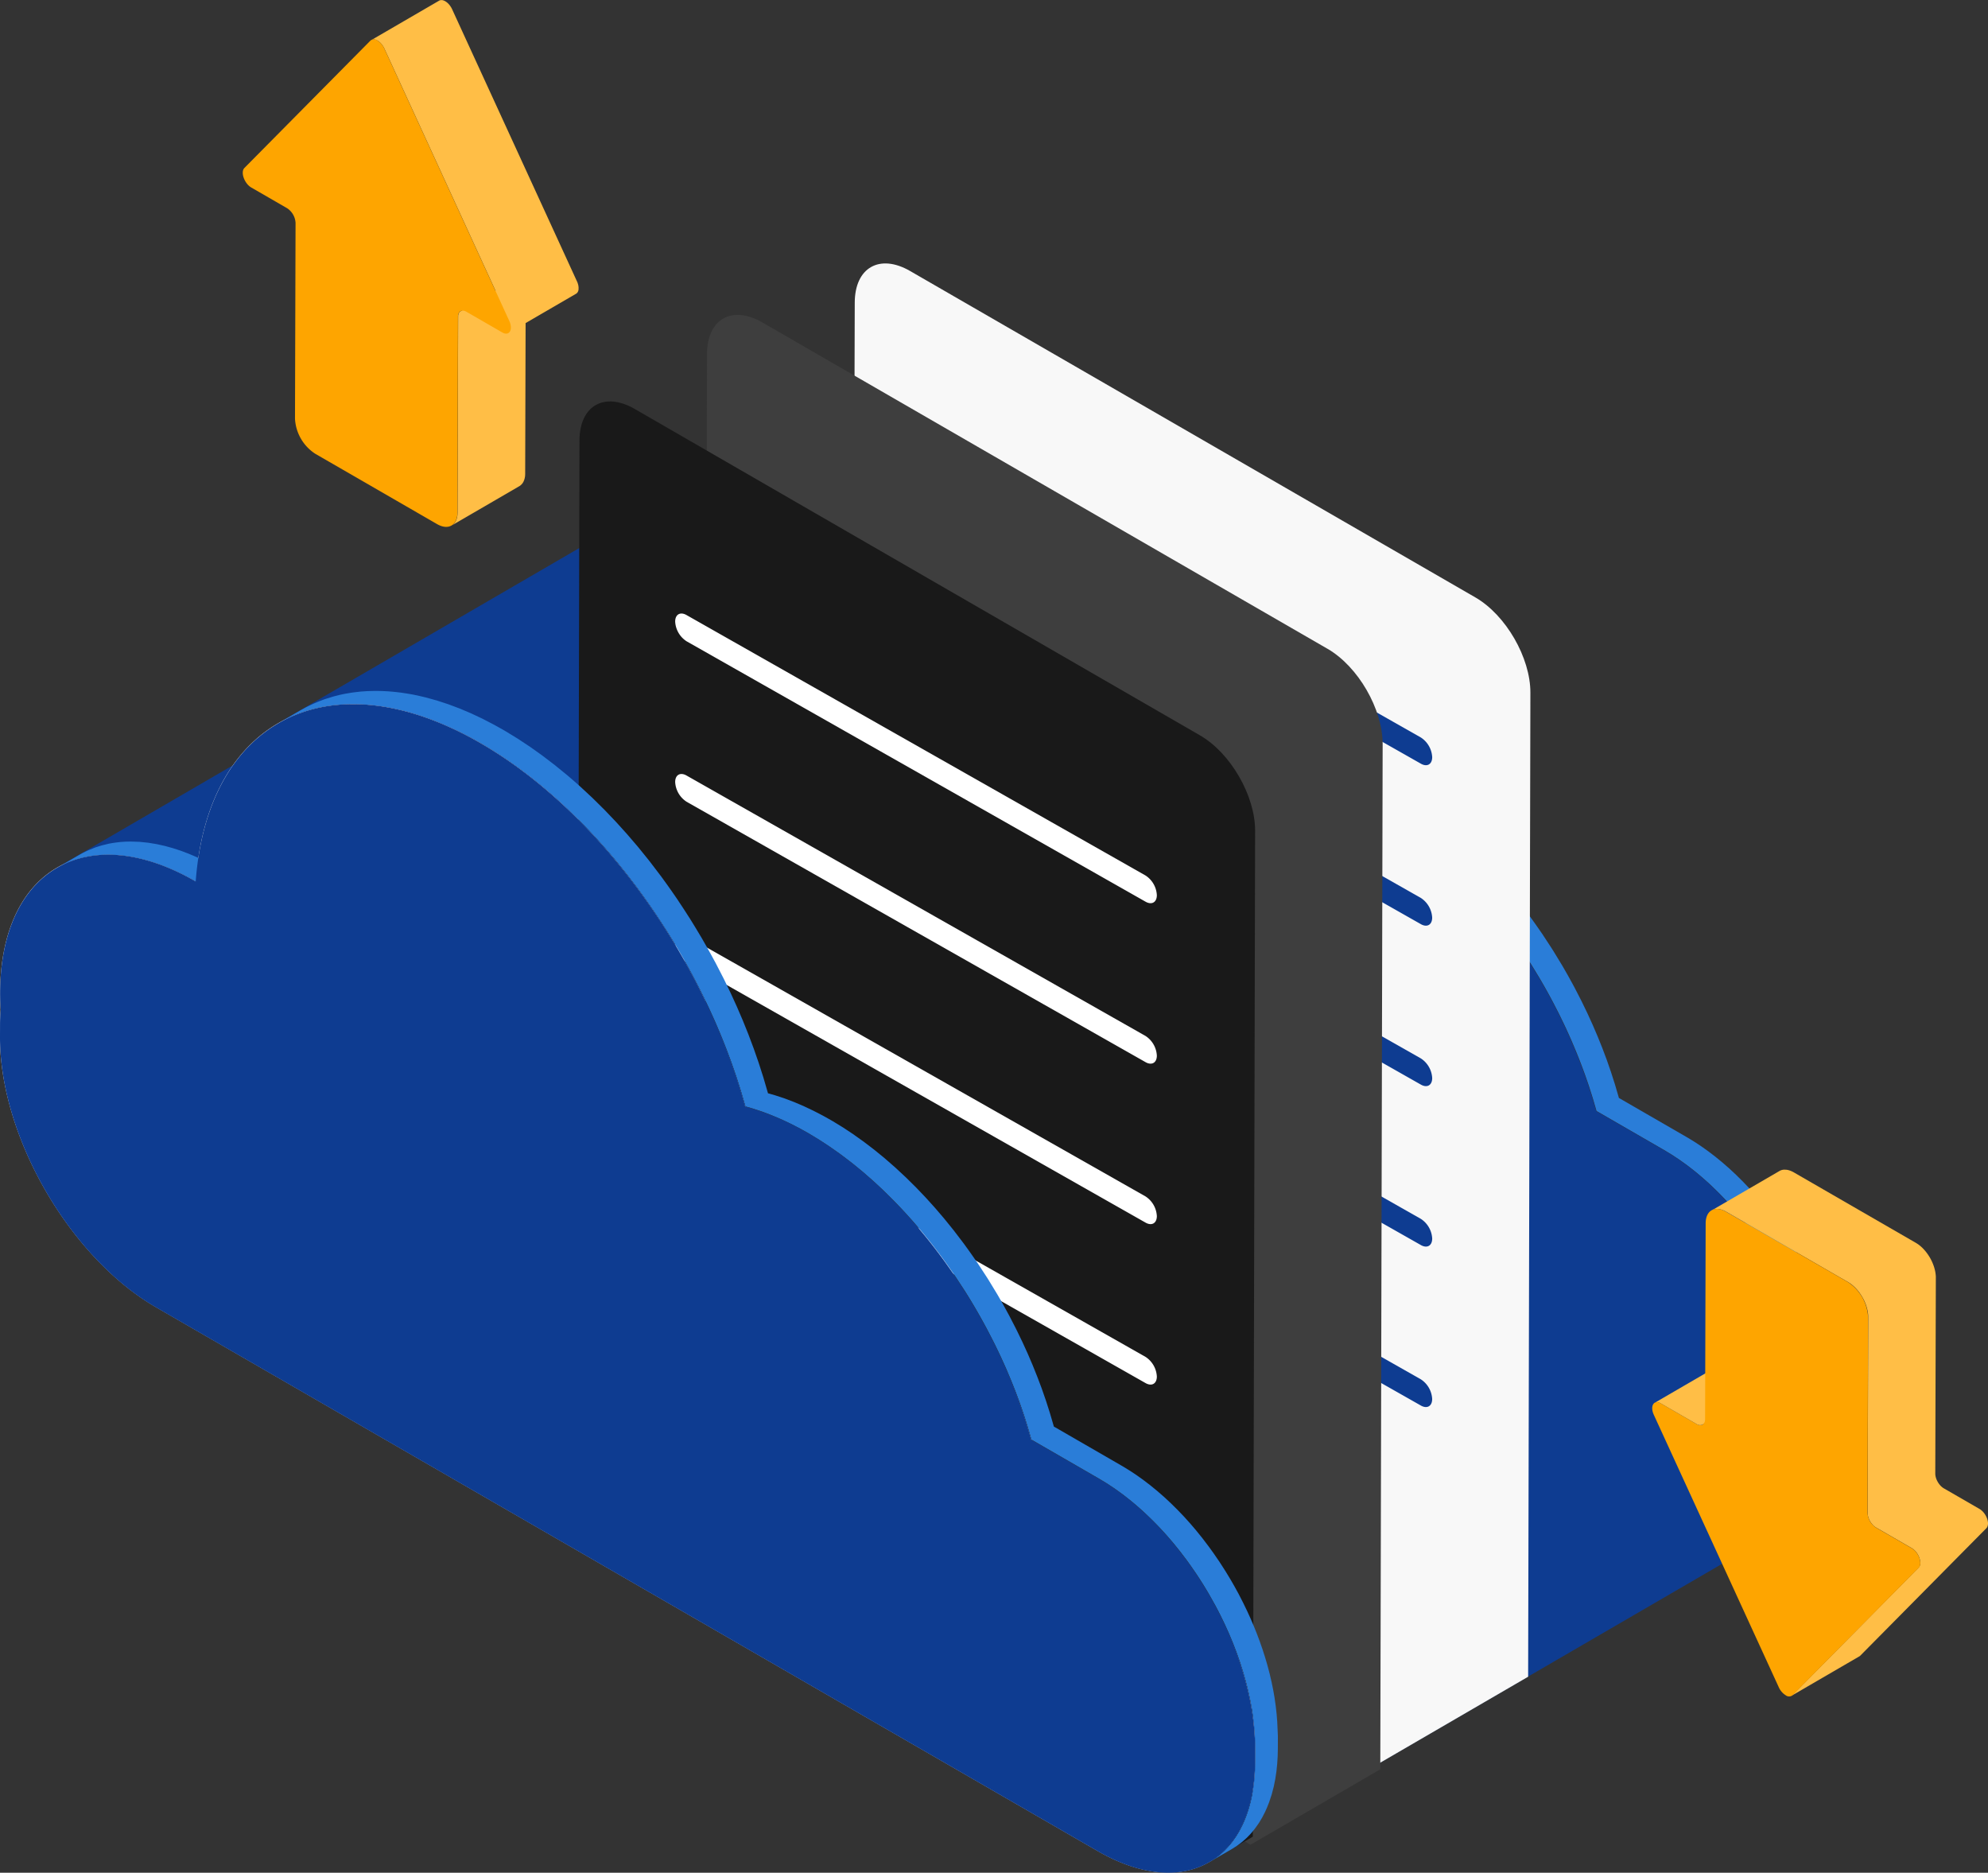 <svg xmlns="http://www.w3.org/2000/svg" width="331.48" height="312.211" viewBox="0 0 331.48 312.211">
  <rect x="0" y="0" width="331.48" height="312.211" fill="#333333" stroke="none"/>
  <g id="Group_2337" data-name="Group 2337" transform="translate(-4150 -3060)">
    <g id="Group_2323" data-name="Group 2323" transform="translate(4253.717 3120.423)">
      <g id="Group_2322" data-name="Group 2322" transform="translate(0 0)">
        <path id="Path_1892" data-name="Path 1892" d="M479.832,353.533q-.266-.14-.531-.275c-.137-.07-.275-.145-.411-.213-.219-.109-.436-.205-.654-.309-.157-.074-.313-.15-.469-.221-.064-.029-.129-.062-.193-.091q-.654-.292-1.3-.551l0,0q-.659-.264-1.31-.493c-.057-.02-.112-.035-.168-.055-.157-.054-.313-.1-.469-.153-.222-.072-.445-.151-.665-.217-.11-.033-.218-.059-.327-.09-.192-.056-.383-.107-.574-.158-.147-.039-.3-.086-.443-.122s-.3-.067-.458-.1c-.191-.044-.382-.088-.571-.127-.1-.021-.2-.048-.3-.067-.179-.035-.354-.057-.533-.088-.22-.037-.44-.077-.658-.108-.077-.011-.156-.028-.233-.038-.182-.025-.358-.035-.538-.055-.235-.026-.469-.053-.7-.072-.068-.005-.138-.016-.206-.021-.158-.011-.312-.008-.469-.016-.277-.013-.553-.025-.826-.027-.076,0-.156-.008-.232-.008-.3,0-.6.01-.9.025l-.114.007c-.226.013-.451.027-.673.047-.142.013-.28.033-.42.049-.106.012-.212.024-.318.038-.383.051-.764.11-1.136.184l-.034.008c-.1.021-.2.05-.3.072-.31.068-.618.141-.919.226-.148.042-.292.091-.437.137-.193.06-.389.114-.579.182-.048.017-.093.04-.141.057-.292.106-.577.227-.86.35-.138.06-.279.113-.415.177-.415.194-.821.4-1.216.632l-3.769,2.19c.395-.229.8-.438,1.215-.632.136-.064.278-.117.416-.178.283-.122.568-.243.86-.35.236-.087.477-.164.719-.24.145-.045.289-.1.437-.137.3-.085.61-.157.919-.226.1-.022.2-.051.3-.072.384-.078.775-.14,1.17-.193.105-.014.212-.025.318-.037.36-.041.723-.075,1.092-.1l.114-.008c.372-.018.751-.02,1.131-.017.273,0,.549.014.826.027.225.01.448.019.675.036s.467.046.7.072c.256.028.512.056.771.093.218.031.438.071.658.109.277.048.555.1.835.156.19.039.381.083.572.127q.447.1.9.224c.191.051.382.1.574.158.329.1.66.2.992.307.156.051.312.1.468.153q1.465.505,2.975,1.191c.156.071.313.148.469.221q.53.25,1.065.521c.176.09.354.182.531.275.473.25.946.5,1.424.781l3.769-2.19q-.519-.3-1.034-.579C480.092,353.664,479.963,353.6,479.832,353.533Z" transform="translate(-454.355 -324.765)" fill="#5f72a1"/>
        <path id="Path_1893" data-name="Path 1893" d="M689.966,476c0-.074-.008-.149-.011-.223-.005-.159-.014-.319-.022-.479-.009-.187-.014-.373-.026-.561-.009-.143-.024-.288-.035-.431-.012-.169-.025-.337-.04-.506-.01-.111-.016-.221-.027-.333-.022-.24-.053-.481-.08-.722-.016-.14-.029-.279-.047-.419-.006-.047-.01-.092-.016-.139q-.083-.655-.187-1.313l0-.028c-.01-.063-.022-.126-.033-.189-.06-.367-.122-.735-.191-1.1-.012-.066-.027-.132-.04-.2-.034-.175-.071-.35-.106-.526-.044-.214-.083-.427-.13-.641-.026-.118-.056-.237-.083-.356-.043-.19-.088-.38-.133-.571-.035-.148-.066-.295-.1-.442-.044-.176-.094-.352-.139-.528-.05-.192-.1-.383-.151-.575-.026-.095-.048-.189-.074-.283-.07-.251-.147-.5-.22-.753-.048-.163-.094-.326-.143-.489-.014-.046-.027-.093-.041-.138q-.207-.676-.433-1.351l-.005-.016-.041-.116c-.135-.4-.273-.8-.418-1.2-.023-.063-.048-.125-.071-.188-.055-.15-.112-.3-.169-.448-.08-.214-.158-.429-.241-.643-.053-.136-.11-.272-.164-.407q-.1-.249-.2-.5c-.05-.121-.1-.243-.147-.364-.1-.242-.206-.483-.311-.725-.055-.128-.108-.255-.164-.382-.02-.046-.039-.092-.059-.138q-.28-.632-.574-1.261l-.026-.054c-.056-.119-.115-.236-.171-.354-.155-.324-.309-.649-.47-.971-.025-.05-.052-.1-.078-.15-.132-.263-.269-.523-.4-.784-.11-.211-.216-.424-.327-.634-.02-.039-.043-.075-.064-.114q-.545-1.015-1.128-2.012c-.033-.056-.062-.114-.1-.17-.1-.169-.2-.334-.3-.5-.164-.272-.327-.543-.494-.812-.15-.241-.3-.479-.454-.717-.17-.265-.34-.53-.514-.793-.058-.087-.112-.176-.17-.263s-.116-.161-.172-.244c-.482-.714-.974-1.422-1.483-2.112h0l-.01-.014q-.542-.733-1.1-1.446l-.049-.064c-.275-.349-.555-.692-.837-1.034-.054-.066-.106-.133-.16-.2l-.01-.012q-.5-.6-1.009-1.181l-.052-.058c-.1-.117-.208-.23-.312-.345-.216-.242-.433-.486-.652-.723-.042-.045-.084-.087-.126-.132-.148-.158-.3-.313-.447-.469-.165-.173-.328-.349-.5-.519-.062-.063-.126-.123-.188-.186-.162-.164-.326-.323-.49-.484-.141-.138-.28-.281-.422-.418-.081-.078-.165-.152-.246-.229-.177-.167-.355-.332-.534-.5-.124-.113-.245-.232-.369-.344-.1-.088-.2-.171-.3-.258q-.268-.237-.538-.469c-.11-.095-.217-.193-.327-.286s-.241-.2-.361-.295q-.263-.217-.527-.43c-.092-.074-.182-.151-.275-.224-.15-.119-.3-.23-.453-.346s-.328-.253-.493-.376c-.067-.05-.133-.1-.2-.153-.2-.15-.41-.292-.614-.437-.138-.1-.275-.2-.413-.294l-.109-.077q-.552-.379-1.11-.734l-.01-.006-.079-.049c-.337-.213-.676-.422-1.016-.622l-.257-.15-11.286-6.516-.046-.167c-.053-.193-.114-.385-.169-.577-.13-.456-.26-.911-.4-1.367-.017-.055-.031-.109-.048-.163-.067-.22-.142-.439-.211-.659-.124-.393-.248-.785-.378-1.178-.026-.078-.049-.155-.074-.232-.073-.217-.152-.434-.227-.651-.126-.366-.251-.731-.382-1.1-.034-.1-.065-.191-.1-.287-.078-.215-.162-.429-.242-.643-.124-.335-.248-.669-.377-1-.04-.1-.077-.207-.117-.311-.082-.211-.17-.422-.254-.633-.129-.323-.257-.646-.39-.969-.044-.106-.085-.214-.129-.32-.089-.212-.182-.423-.273-.636-.133-.312-.265-.625-.4-.937-.046-.105-.089-.212-.136-.317-.089-.2-.183-.4-.274-.6-.152-.337-.3-.675-.46-1.011-.052-.113-.1-.226-.155-.339-.082-.175-.169-.348-.252-.522q-.272-.571-.551-1.14c-.066-.134-.128-.268-.195-.4s-.136-.261-.2-.392q-.363-.719-.738-1.432c-.081-.155-.158-.312-.241-.467-.049-.091-.1-.181-.149-.273-.155-.289-.314-.577-.472-.865-.173-.315-.346-.629-.522-.943-.162-.287-.327-.572-.492-.858-.119-.207-.235-.416-.357-.622-.043-.074-.09-.145-.133-.219q-.7-1.178-1.422-2.336c-.085-.134-.171-.266-.256-.4q-.638-1-1.3-1.988c-.073-.11-.143-.222-.217-.332s-.141-.2-.211-.305c-.176-.258-.354-.513-.533-.769q-.314-.451-.632-.9-.271-.38-.547-.756c-.121-.166-.24-.335-.362-.5-.068-.092-.14-.181-.208-.273q-.654-.878-1.325-1.737c-.059-.075-.115-.153-.174-.227-.015-.019-.03-.037-.045-.056q-.7-.892-1.426-1.761l-.066-.081c-.118-.142-.239-.278-.357-.418-.334-.4-.668-.79-1.007-1.178-.053-.06-.1-.122-.156-.183-.129-.146-.261-.287-.39-.432q-.461-.517-.926-1.026c-.083-.09-.164-.184-.247-.274-.113-.121-.229-.238-.343-.359q-.467-.5-.938-.983c-.112-.116-.221-.235-.334-.35-.086-.088-.175-.171-.261-.258q-.52-.525-1.046-1.035c-.13-.126-.257-.258-.388-.383-.05-.049-.1-.094-.152-.142q-.705-.673-1.422-1.322c-.058-.054-.116-.109-.174-.162l-.022-.02q-.813-.732-1.64-1.431c-.038-.032-.074-.065-.111-.1-.133-.112-.269-.218-.4-.329-.38-.316-.762-.629-1.146-.936-.078-.062-.155-.128-.233-.19-.135-.106-.272-.206-.407-.311q-.5-.391-1.011-.771c-.112-.083-.221-.172-.334-.254s-.232-.163-.347-.247q-.477-.347-.959-.681c-.139-.1-.276-.2-.415-.3-.094-.065-.19-.124-.284-.188-.312-.211-.626-.417-.94-.621-.161-.1-.32-.215-.481-.318-.076-.049-.154-.093-.23-.141-.3-.19-.606-.374-.91-.558-.18-.109-.358-.224-.539-.33-.129-.077-.259-.152-.39-.227q-.636-.367-1.268-.709l-.037-.019q-.753-.407-1.5-.776l-.088-.046c-.11-.055-.219-.1-.329-.155-.359-.174-.717-.344-1.072-.505-.067-.03-.136-.065-.2-.1-.108-.048-.215-.089-.323-.137q-.489-.214-.975-.414c-.1-.04-.2-.087-.3-.126-.077-.031-.152-.056-.229-.086-.351-.138-.7-.269-1.049-.4-.106-.038-.215-.083-.321-.121l-.1-.034q-.737-.257-1.465-.48l-.043-.014q-.584-.177-1.162-.33c-.013-.047-.026-.094-.039-.141-.057-.207-.122-.414-.181-.62-.162-.571-.326-1.142-.5-1.713-.017-.056-.032-.112-.049-.168-.08-.261-.169-.522-.251-.784-.15-.474-.3-.949-.456-1.422-.028-.083-.052-.167-.08-.25-.087-.261-.183-.521-.272-.781-.151-.439-.3-.879-.46-1.318-.037-.1-.072-.21-.11-.314-.095-.261-.2-.522-.294-.783-.148-.4-.3-.795-.448-1.191-.044-.114-.085-.229-.129-.344-.1-.258-.209-.515-.311-.774-.154-.385-.306-.77-.465-1.154-.049-.118-.094-.237-.143-.356-.107-.258-.222-.515-.331-.773-.159-.374-.317-.747-.48-1.12-.051-.119-.1-.237-.152-.356-.107-.244-.222-.486-.331-.729-.181-.4-.362-.8-.548-1.2-.058-.127-.113-.254-.173-.38-.1-.212-.205-.421-.306-.633q-.323-.677-.653-1.351c-.075-.152-.145-.3-.22-.456s-.167-.322-.249-.483q-.421-.836-.858-1.665c-.1-.182-.186-.367-.283-.549-.064-.121-.131-.24-.2-.36-.181-.337-.365-.672-.549-1.007-.206-.376-.413-.752-.624-1.126-.188-.334-.38-.666-.571-1-.132-.228-.259-.459-.393-.686-.058-.1-.119-.194-.177-.291q-.832-1.41-1.7-2.8c-.081-.128-.165-.255-.246-.382q-.781-1.232-1.593-2.44c-.086-.128-.166-.259-.252-.387s-.183-.264-.274-.4q-.318-.467-.643-.93-.367-.527-.74-1.049-.33-.461-.663-.918c-.136-.187-.269-.376-.407-.562-.083-.112-.171-.221-.254-.333q-.768-1.03-1.555-2.038c-.076-.1-.149-.2-.224-.294l-.063-.078q-.838-1.063-1.7-2.1c-.025-.03-.049-.061-.074-.091-.139-.167-.282-.327-.421-.493-.4-.47-.794-.938-1.2-1.4-.06-.069-.119-.141-.18-.21-.153-.175-.311-.343-.465-.516q-.547-.614-1.1-1.219c-.1-.1-.189-.212-.285-.316-.135-.146-.275-.286-.411-.43q-.555-.591-1.117-1.17c-.131-.135-.259-.275-.391-.409-.1-.106-.211-.206-.315-.312q-.615-.621-1.239-1.226c-.153-.149-.3-.3-.458-.452-.062-.059-.125-.114-.186-.173q-.825-.788-1.664-1.547c-.076-.069-.15-.142-.226-.211l-.031-.027q-.966-.869-1.949-1.7c-.042-.036-.083-.074-.126-.11-.155-.131-.314-.254-.47-.384-.456-.379-.913-.754-1.373-1.121-.091-.072-.181-.15-.272-.221-.16-.127-.323-.244-.484-.369q-.6-.465-1.2-.917c-.131-.1-.261-.2-.392-.3s-.276-.195-.414-.294q-.568-.412-1.14-.811c-.164-.114-.325-.235-.489-.348-.112-.077-.226-.148-.338-.224-.372-.252-.746-.5-1.121-.741-.189-.123-.376-.253-.566-.374-.09-.058-.182-.11-.272-.167-.36-.227-.723-.446-1.086-.665-.212-.128-.422-.264-.635-.389l-.463-.269c-.464-.268-.926-.525-1.386-.776l-.119-.066c-.068-.037-.136-.069-.2-.105q-.776-.417-1.546-.8c-.063-.032-.127-.067-.19-.1l-.082-.039c-.56-.276-1.117-.537-1.671-.788-.053-.024-.108-.052-.161-.076-.07-.031-.138-.057-.206-.087-.557-.247-1.111-.484-1.662-.705l-.024-.01-.006,0c-.573-.229-1.142-.441-1.708-.643-.065-.024-.132-.051-.2-.074-.05-.018-.1-.031-.148-.049q-.828-.288-1.647-.538l-.1-.033c-.059-.018-.118-.031-.178-.049-.577-.172-1.15-.332-1.719-.475l-.057-.016-.017,0c-.6-.149-1.191-.278-1.779-.4-.057-.011-.116-.027-.172-.038l-.17-.03c-.154-.029-.307-.056-.46-.082-.2-.036-.4-.071-.606-.1-.155-.025-.309-.047-.463-.07-.112-.016-.225-.035-.335-.05-.081-.011-.16-.018-.241-.028-.179-.023-.356-.043-.534-.063s-.363-.04-.544-.057-.352-.032-.527-.045c-.1-.008-.2-.019-.294-.025-.076-.005-.151-.007-.227-.012-.2-.012-.4-.022-.594-.03-.165-.007-.329-.014-.493-.018-.2,0-.392-.007-.588-.009-.105,0-.212,0-.318,0-.051,0-.1,0-.152,0-.264,0-.527.01-.789.02-.114,0-.228.006-.341.012q-.559.027-1.109.075h-.012l-.058.006c-.394.036-.782.083-1.169.136l-.345.051q-.495.074-.982.167c-.06.011-.122.019-.182.031l-.055.013c-.494.1-.98.215-1.46.342l-.256.068q-.706.195-1.391.43c-.033.012-.068.02-.1.031-.078.027-.154.059-.231.087q-.3.109-.6.226-.188.074-.375.151c-.2.081-.394.166-.589.253-.119.053-.237.105-.355.16-.209.1-.415.2-.621.3-.1.05-.2.1-.3.149q-.451.236-.891.49l-3.768,2.19c.294-.171.591-.333.892-.49.1-.051.2-.1.3-.148.205-.1.412-.206.62-.3.118-.055.237-.107.357-.16.195-.087.39-.172.588-.253q.186-.077.375-.151.3-.116.6-.225c.111-.04.221-.08.333-.119q.686-.236,1.391-.43l.256-.068c.48-.127.966-.243,1.46-.342.079-.016.158-.029.238-.044q.486-.092.981-.167l.345-.05c.387-.053.775-.1,1.169-.136l.071-.008q.549-.049,1.109-.075c.113-.006.227-.007.341-.012.261-.01.524-.017.789-.02.156,0,.312,0,.469,0,.2,0,.391,0,.588.009.164,0,.328.011.493.018.2.008.4.018.594.03q.26.016.521.037t.528.045c.18.017.361.036.543.056s.355.041.534.064.383.051.575.079c.155.022.308.045.464.069.2.032.4.067.605.1.153.027.306.053.461.083.113.021.227.046.341.069.589.117,1.181.246,1.779.4l.075.02c.568.142,1.142.3,1.719.474.092.027.184.053.278.081q.818.249,1.647.539l.347.123c.566.2,1.135.413,1.708.643l.028.012c.551.221,1.107.459,1.664.706l.366.163q.832.376,1.672.788l.273.137q.769.384,1.545.8l.324.173c.46.25.922.507,1.386.775.368.212.733.438,1.1.659s.725.437,1.084.664c.281.177.56.36.84.542.374.243.748.488,1.12.74.276.187.552.379.827.571q.572.4,1.14.81.4.294.806.594.6.45,1.2.916c.253.2.506.392.758.592.46.366.917.742,1.372,1.12.2.166.4.327.6.495q.982.832,1.949,1.7c.088.079.174.162.262.241q.836.759,1.66,1.544c.216.206.429.417.644.626q.622.606,1.238,1.224.356.359.708.723.561.578,1.114,1.168c.234.249.467.5.7.749.369.4.735.808,1.1,1.217.215.242.432.482.646.727.4.461.8.929,1.2,1.4.165.2.332.387.5.584q.861,1.035,1.7,2.1c.1.123.191.249.288.372q.788,1.008,1.555,2.038.332.446.661.9c.221.3.443.609.661.915q.374.524.742,1.053.322.462.642.927c.177.26.352.522.527.784q.809,1.208,1.591,2.437c.082.129.167.257.248.387q.869,1.384,1.7,2.794.289.49.572.982c.191.33.381.66.568.993.212.375.42.753.627,1.13.184.334.367.668.548,1,.162.3.32.606.479.91q.436.829.858,1.665.236.469.469.939.332.675.654,1.353c.161.337.321.673.479,1.011.186.4.367.8.548,1.2.163.361.326.721.484,1.083s.321.746.48,1.12.319.752.474,1.129.311.769.465,1.154.3.745.441,1.118c.152.4.3.792.446,1.188.136.367.273.734.405,1.1.157.437.307.874.458,1.312.119.345.24.691.355,1.037.157.473.305.946.455,1.419.1.318.2.636.3.954.174.571.337,1.142.5,1.713.072.254.15.508.22.762h0c.4.106.8.221,1.205.344q.727.221,1.466.48c.141.049.282.1.423.154.348.127.7.257,1.049.4.175.069.351.141.527.212q.486.2.975.414c.175.077.35.153.526.233.356.161.713.331,1.072.505.139.067.277.131.417.2q.745.371,1.5.775.65.351,1.306.729c.311.18.619.371.928.557s.609.367.911.557c.238.15.474.3.711.459.314.2.628.41.939.621.234.159.467.321.7.483q.48.335.958.681.342.248.682.5.507.379,1.009.769c.215.166.429.333.643.5.384.306.765.619,1.145.935.172.142.344.281.514.426q.827.7,1.64,1.431c.066.059.131.122.2.182q.717.65,1.422,1.322c.181.173.36.35.54.525q.526.512,1.046,1.035.3.3.6.608.472.486.937.982.3.316.592.635c.31.337.618.68.924,1.024.182.205.366.409.547.616.339.388.673.782,1.007,1.178.141.167.283.331.423.5q.722.869,1.426,1.761c.074.094.145.19.219.283q.671.859,1.325,1.737.286.384.568.771t.55.76c.212.3.422.6.631.9.178.256.356.511.532.768.145.212.287.427.43.64q.661.984,1.3,1.986c.085.134.171.265.256.4q.727,1.157,1.422,2.336.248.419.491.843c.164.284.329.569.49.856.176.313.35.628.523.943.158.289.317.576.472.866.132.245.259.492.389.738q.375.713.738,1.431.2.4.4.795.281.57.552,1.142c.136.286.272.571.405.857.157.338.31.677.462,1.016.137.3.275.61.408.915s.269.627.4.94.269.635.4.953.262.646.39.969.25.629.372.945c.128.334.253.669.377,1,.115.309.23.618.341.928.131.366.257.732.383,1.1.1.294.2.587.3.881.13.393.254.786.378,1.179.087.273.175.546.258.82.139.458.271.916.4,1.374.07.246.145.492.213.738h0l11.287,6.516c.427.247.851.505,1.273.772l.079.049q.618.394,1.229.817c.138.1.275.2.413.294.273.194.545.389.815.59.165.123.328.25.492.376.244.187.487.376.728.57.176.141.352.286.527.43q.346.286.689.581.269.232.537.469.335.3.667.6c.178.164.356.328.533.5.224.212.446.429.668.646.164.161.328.321.49.484.23.232.457.468.683.7.149.156.3.311.448.469.262.281.521.567.778.855.1.116.209.228.312.345q.543.616,1.071,1.251c.053.065.105.132.159.2.3.363.6.729.888,1.1q.554.706,1.09,1.431l.023.029c.509.69,1,1.4,1.483,2.112.114.168.229.336.341.506.173.262.344.528.514.793.152.238.3.476.454.717.167.269.33.54.493.811.134.224.27.448.4.673q.582,1,1.129,2.012c.133.248.261.5.39.746s.273.522.405.785c.186.37.366.742.545,1.115.057.12.118.24.174.361q.339.722.659,1.451c.056.129.11.258.166.387q.233.541.456,1.085.1.248.2.5.209.525.406,1.05c.056.15.114.3.169.45q.254.691.488,1.385c.013.039.027.078.041.117q.252.752.479,1.506c.049.161.094.322.142.483.1.347.2.694.3,1.041.052.191.1.382.151.573q.126.484.241.969.069.286.134.574c.075.332.145.664.212,1,.036.175.073.351.107.526q.126.655.232,1.307c.01.06.022.121.031.182.079.5.147.989.208,1.48.017.14.031.279.047.419.04.352.076.7.107,1.054.015.168.028.337.04.505q.038.5.061,1c.008.159.017.319.022.478.017.469.028.938.026,1.4l-.006,2.048c0,.488-.014.966-.036,1.436-.006.133-.017.261-.024.392-.019.323-.041.645-.068.96-.017.182-.037.361-.056.54-.029.266-.059.53-.1.791-.026.192-.055.381-.085.57q-.057.359-.122.71-.059.316-.126.625t-.143.625q-.088.363-.187.716c-.051.184-.1.367-.158.546-.087.283-.18.558-.276.83-.052.147-.1.3-.156.439-.174.457-.359.9-.559,1.327-.155.328-.317.649-.488.959l0,.006c-.175.317-.359.622-.55.919-.039.059-.079.115-.118.174q-.218.329-.449.641c-.062.084-.126.166-.189.248q-.22.283-.45.55c-.058.068-.116.138-.175.2-.211.236-.427.464-.651.682-.031.031-.065.059-.1.089q-.293.278-.6.536c-.074.063-.15.122-.226.183q-.263.21-.535.405c-.075.054-.149.109-.226.161-.253.173-.51.34-.775.494l3.768-2.19c.265-.153.522-.32.775-.493.076-.052.151-.107.226-.161q.273-.195.535-.405c.076-.06.151-.121.226-.183q.307-.258.6-.536c.032-.03.066-.058.1-.089.224-.217.44-.445.651-.682.059-.067.117-.136.175-.2q.23-.267.449-.549c.064-.082.127-.164.189-.248q.231-.312.449-.641c.039-.059.08-.115.118-.174l.035-.052q.268-.42.515-.867l0-.006q.246-.443.468-.914c.007-.014.012-.03.019-.045.2-.426.386-.869.56-1.327.014-.039.033-.074.048-.114.04-.1.071-.219.108-.325.1-.272.189-.547.276-.83.023-.075.051-.144.073-.22.031-.105.056-.219.085-.326q.1-.353.187-.716c.024-.1.053-.191.076-.291s.043-.223.067-.331c.044-.207.086-.415.126-.626.02-.108.045-.211.064-.321.022-.127.038-.26.058-.389.03-.189.059-.378.085-.57.013-.1.031-.191.043-.29.021-.164.034-.335.052-.5s.04-.358.056-.54c.006-.073.016-.143.022-.217.02-.243.031-.495.046-.743.008-.131.018-.259.024-.392,0-.033,0-.064.006-.1q.027-.622.03-1.263v-.075l.006-2.047Q689.984,476.592,689.966,476Z" transform="translate(-486.446 -302.932)" fill="#2a7dd8"/>
      </g>
    </g>
    <g id="Group_2325" data-name="Group 2325" transform="translate(4150 3122.613)">
      <path id="Path_1894" data-name="Path 1894" d="M572.12,480.093c0-.074-.008-.149-.011-.224-.005-.159-.014-.32-.022-.48-.009-.187-.014-.373-.026-.56-.009-.143-.024-.288-.035-.432-.012-.169-.025-.337-.04-.506-.01-.111-.016-.221-.026-.332-.023-.24-.053-.481-.08-.721-.016-.141-.03-.28-.047-.421-.006-.047-.01-.092-.016-.138q-.083-.654-.187-1.312l0-.028c-.01-.065-.023-.129-.034-.195-.059-.365-.121-.73-.19-1.1-.012-.066-.027-.132-.04-.2-.034-.175-.071-.351-.106-.526-.044-.213-.083-.426-.13-.639-.026-.119-.056-.237-.083-.356-.043-.191-.088-.382-.134-.573-.035-.146-.066-.292-.1-.439-.043-.176-.093-.352-.139-.528-.05-.192-.1-.384-.152-.577-.025-.094-.048-.187-.073-.281-.07-.25-.146-.5-.22-.751-.048-.164-.094-.328-.143-.492-.014-.046-.026-.091-.04-.137q-.207-.676-.433-1.351l-.005-.016c-.014-.042-.03-.084-.044-.127q-.2-.594-.414-1.189c-.023-.063-.048-.125-.07-.188-.055-.15-.113-.3-.169-.45-.08-.214-.158-.428-.241-.641-.053-.136-.11-.272-.164-.408q-.1-.249-.2-.5c-.049-.121-.1-.243-.146-.364-.1-.241-.205-.48-.309-.72-.056-.13-.11-.26-.167-.389-.02-.045-.038-.09-.058-.135q-.28-.633-.574-1.261c-.009-.018-.018-.035-.026-.053-.057-.121-.118-.241-.175-.363-.154-.321-.307-.644-.466-.963-.025-.051-.052-.1-.078-.151-.132-.263-.27-.523-.405-.784-.109-.211-.214-.423-.327-.633-.02-.038-.043-.075-.063-.113q-.545-1.016-1.129-2.013c-.033-.056-.063-.114-.1-.17-.1-.169-.2-.334-.3-.5-.164-.272-.327-.543-.493-.812-.15-.241-.3-.479-.454-.717-.17-.265-.34-.53-.514-.793-.058-.087-.112-.176-.17-.263s-.115-.161-.171-.243c-.482-.714-.974-1.422-1.483-2.113h0l-.015-.018q-.539-.731-1.1-1.442c-.017-.021-.032-.043-.05-.065-.274-.348-.553-.69-.834-1.031-.055-.066-.108-.135-.163-.2l-.01-.013q-.5-.6-1.01-1.181l-.051-.056c-.1-.119-.212-.235-.318-.353-.215-.24-.429-.482-.648-.717-.041-.044-.083-.087-.125-.13-.149-.16-.3-.315-.45-.472s-.327-.348-.494-.518c-.061-.063-.125-.122-.187-.185-.163-.164-.327-.325-.491-.486-.142-.139-.281-.281-.424-.418-.081-.078-.163-.15-.244-.227-.177-.167-.355-.332-.533-.5-.124-.114-.246-.232-.371-.344-.1-.088-.2-.171-.3-.258q-.268-.237-.538-.469c-.109-.095-.218-.193-.328-.286s-.24-.194-.359-.293c-.176-.145-.352-.29-.53-.433-.091-.074-.182-.151-.274-.224-.149-.118-.3-.229-.451-.344s-.329-.254-.5-.377c-.067-.05-.133-.1-.2-.153-.2-.149-.407-.289-.611-.434-.139-.1-.278-.2-.418-.3-.036-.025-.072-.051-.107-.076q-.552-.378-1.11-.733l-.009-.006-.083-.051c-.336-.213-.674-.421-1.013-.62l-.257-.15-11.29-6.518-.047-.171c-.053-.191-.113-.382-.168-.574-.13-.457-.261-.913-.4-1.37-.017-.055-.031-.109-.048-.163-.067-.218-.141-.436-.21-.654-.125-.4-.249-.79-.38-1.184-.026-.076-.048-.154-.074-.23-.072-.214-.15-.429-.224-.643-.127-.368-.253-.736-.385-1.1-.034-.1-.065-.19-.1-.285-.078-.213-.161-.426-.24-.638-.125-.336-.249-.672-.379-1.007-.04-.1-.076-.207-.117-.311-.082-.21-.17-.42-.253-.63-.129-.325-.258-.649-.392-.973-.043-.106-.084-.213-.128-.319-.088-.211-.181-.421-.27-.632-.134-.314-.267-.628-.4-.942-.046-.105-.089-.212-.136-.317-.088-.2-.182-.4-.272-.6-.153-.339-.306-.678-.463-1.015-.052-.112-.1-.226-.153-.338-.082-.174-.169-.346-.251-.519q-.273-.573-.553-1.143c-.066-.134-.128-.268-.194-.4s-.136-.261-.2-.392q-.363-.72-.739-1.435c-.081-.154-.157-.31-.24-.464-.048-.091-.1-.18-.147-.271-.157-.291-.317-.582-.476-.872-.172-.313-.344-.626-.519-.936-.162-.288-.328-.574-.493-.86-.119-.206-.235-.415-.356-.621-.043-.074-.09-.145-.133-.219q-.7-1.179-1.424-2.338c-.083-.132-.168-.262-.252-.394q-.639-1-1.3-1.992c-.073-.109-.143-.222-.217-.331s-.141-.2-.211-.3c-.176-.259-.355-.516-.535-.773q-.312-.448-.629-.893c-.181-.255-.365-.507-.549-.759-.121-.166-.239-.334-.361-.5-.068-.092-.139-.181-.208-.273q-.655-.877-1.326-1.737c-.058-.075-.115-.152-.173-.227l-.045-.056q-.7-.892-1.427-1.762l-.065-.08c-.116-.139-.236-.274-.352-.412-.335-.4-.671-.793-1.012-1.184-.052-.06-.1-.122-.155-.182-.128-.146-.26-.287-.39-.432q-.46-.518-.927-1.028c-.083-.09-.163-.183-.246-.272-.113-.122-.23-.239-.344-.36q-.466-.5-.938-.983c-.112-.115-.221-.235-.333-.349-.086-.088-.174-.171-.26-.258-.347-.35-.7-.695-1.049-1.037-.129-.126-.256-.257-.386-.381-.05-.049-.1-.094-.153-.142q-.7-.671-1.417-1.318c-.06-.055-.119-.112-.179-.166l-.024-.02q-.813-.732-1.641-1.432c-.037-.031-.073-.064-.11-.1-.133-.112-.268-.216-.4-.328-.381-.316-.763-.63-1.148-.937-.078-.062-.154-.128-.233-.19-.135-.107-.274-.207-.41-.312q-.5-.391-1.008-.769c-.112-.083-.222-.172-.334-.255s-.233-.164-.349-.248q-.476-.346-.958-.681c-.139-.1-.275-.2-.415-.3-.094-.065-.19-.124-.284-.188-.313-.212-.627-.418-.942-.623-.16-.1-.318-.214-.479-.317-.076-.048-.153-.093-.229-.14-.3-.191-.608-.375-.913-.559-.179-.108-.357-.223-.537-.329l-.39-.227q-.636-.367-1.268-.71l-.038-.019q-.752-.407-1.5-.776c-.03-.014-.06-.032-.09-.047-.112-.055-.221-.1-.332-.157-.358-.173-.715-.343-1.071-.5-.068-.031-.137-.066-.205-.1-.107-.048-.212-.089-.319-.136q-.493-.216-.982-.417c-.1-.041-.2-.088-.3-.128-.075-.029-.148-.054-.223-.083q-.538-.212-1.071-.4c-.1-.038-.209-.081-.313-.118-.032-.011-.063-.019-.094-.03q-.74-.259-1.471-.482l-.056-.018q-.569-.172-1.133-.322l-.041-.15c-.058-.207-.123-.415-.182-.623-.161-.568-.325-1.137-.5-1.706-.018-.057-.033-.114-.05-.171-.08-.261-.169-.522-.251-.783-.149-.473-.3-.947-.455-1.42-.028-.084-.053-.168-.081-.252-.087-.26-.182-.519-.272-.778-.151-.44-.3-.88-.459-1.319-.038-.1-.072-.21-.11-.314-.095-.261-.2-.521-.294-.782-.148-.4-.295-.794-.447-1.19-.044-.115-.085-.23-.13-.345-.1-.259-.209-.515-.311-.774-.153-.384-.306-.769-.464-1.152-.049-.119-.094-.238-.143-.357-.108-.258-.221-.514-.331-.772-.159-.374-.317-.748-.48-1.121-.052-.118-.1-.237-.152-.355-.108-.243-.221-.484-.33-.727-.181-.4-.363-.8-.549-1.205-.058-.126-.113-.253-.173-.379-.1-.211-.2-.42-.3-.631q-.323-.679-.655-1.354c-.074-.151-.145-.3-.22-.454s-.167-.321-.249-.482q-.422-.837-.859-1.667c-.1-.182-.185-.366-.282-.548-.064-.12-.132-.239-.2-.359-.181-.337-.365-.673-.55-1.008-.207-.376-.414-.752-.625-1.126-.188-.334-.38-.667-.572-1-.132-.228-.259-.457-.391-.684-.057-.1-.119-.193-.177-.291q-.832-1.41-1.7-2.8c-.081-.128-.165-.255-.247-.383q-.781-1.232-1.593-2.441c-.086-.127-.166-.259-.252-.386s-.183-.263-.274-.4q-.319-.468-.644-.93-.367-.527-.738-1.049-.33-.461-.664-.918c-.136-.186-.269-.376-.406-.561-.083-.113-.17-.221-.254-.333q-.767-1.031-1.555-2.039c-.076-.1-.149-.2-.225-.294l-.063-.078q-.838-1.063-1.7-2.1c-.025-.03-.049-.061-.074-.091-.138-.166-.28-.325-.419-.49q-.6-.708-1.2-1.4c-.06-.069-.118-.14-.179-.208-.153-.174-.31-.342-.464-.514-.365-.41-.731-.819-1.1-1.221-.1-.1-.189-.212-.285-.316-.136-.147-.275-.286-.412-.432q-.554-.59-1.115-1.169c-.131-.135-.259-.275-.39-.409-.1-.107-.212-.208-.316-.313-.41-.413-.822-.82-1.237-1.223-.153-.149-.3-.305-.458-.453-.062-.059-.125-.114-.187-.173q-.817-.78-1.648-1.534c-.081-.073-.159-.151-.241-.224l-.033-.029q-.965-.869-1.947-1.7c-.042-.036-.083-.074-.126-.11-.156-.132-.315-.255-.472-.385-.456-.379-.912-.754-1.372-1.12-.091-.073-.18-.15-.272-.222-.16-.126-.324-.244-.485-.369q-.6-.465-1.2-.917c-.131-.1-.26-.2-.392-.3s-.276-.194-.414-.294q-.568-.412-1.14-.81c-.164-.114-.325-.236-.489-.348-.112-.077-.227-.148-.339-.224-.371-.251-.744-.5-1.117-.738-.19-.124-.378-.255-.568-.376-.091-.058-.183-.11-.274-.167-.359-.226-.72-.444-1.082-.663-.213-.128-.424-.265-.637-.39q-.231-.136-.463-.27c-.463-.267-.925-.524-1.385-.775l-.12-.067c-.07-.037-.138-.07-.207-.107q-.774-.415-1.541-.8c-.064-.032-.129-.068-.192-.1l-.083-.04q-.84-.413-1.67-.787c-.053-.025-.109-.052-.162-.076-.07-.032-.138-.058-.208-.088-.557-.247-1.112-.484-1.663-.706l-.022-.009-.005,0c-.573-.229-1.141-.441-1.707-.643-.066-.023-.134-.052-.2-.075-.05-.017-.1-.031-.149-.049q-.828-.288-1.646-.538l-.1-.033c-.06-.018-.118-.031-.178-.049-.577-.172-1.151-.332-1.719-.475l-.057-.016-.017,0c-.6-.149-1.191-.278-1.781-.4-.057-.011-.115-.027-.172-.038l-.167-.03c-.154-.029-.307-.056-.461-.083-.2-.036-.405-.071-.606-.1-.155-.025-.309-.047-.462-.069-.112-.017-.226-.036-.337-.051-.081-.011-.16-.018-.241-.028-.178-.023-.356-.043-.533-.063s-.363-.04-.543-.057-.352-.031-.528-.045c-.1-.008-.2-.019-.3-.026-.077,0-.151-.006-.227-.011-.2-.012-.4-.022-.592-.03-.166-.007-.331-.014-.5-.018-.2-.005-.39-.007-.585-.009-.106,0-.214,0-.32,0-.051,0-.1,0-.152,0-.265,0-.527.01-.788.02-.114,0-.228.006-.342.012-.372.018-.742.042-1.108.075H419.2l-.061.007c-.392.036-.78.082-1.164.135-.116.016-.232.033-.347.05q-.493.075-.978.167c-.061.012-.124.02-.184.032l-.055.013c-.494.1-.979.215-1.459.342-.086.023-.172.045-.257.069q-.706.195-1.391.43c-.034.012-.068.02-.1.032-.078.027-.154.059-.232.087-.2.073-.4.147-.6.225-.126.049-.251.1-.376.151-.2.081-.394.166-.588.253-.119.052-.237.1-.354.159-.21.1-.417.2-.622.3-.1.049-.2.1-.294.148q-.452.236-.892.49l-94.213,54.751c.293-.171.591-.333.892-.49.1-.051.2-.1.295-.148.206-.1.412-.206.621-.3.118-.054.237-.107.356-.16.195-.087.39-.172.588-.253.125-.051.25-.1.376-.151q.3-.116.6-.225c.111-.04.222-.08.334-.118q.685-.236,1.391-.431l.257-.068c.48-.127.966-.243,1.459-.342.079-.016.16-.029.24-.044q.485-.092.979-.167l.346-.051c.373-.051.749-.1,1.129-.131l-46.736,27.16c.4-.229.8-.438,1.216-.633.136-.063.277-.117.414-.176.284-.123.569-.244.861-.351.236-.086.477-.163.719-.239.146-.045.289-.1.437-.137.3-.085.611-.158.922-.226.1-.023.2-.051.3-.072.384-.078.775-.14,1.171-.193.105-.014.212-.025.318-.037.361-.041.725-.076,1.095-.1l.111-.008c.372-.018.751-.02,1.131-.017.273,0,.551.014.828.027.224.011.447.019.673.036s.468.046.7.072c.256.028.512.056.771.093.218.032.438.071.658.109.277.048.555.1.836.155.19.04.381.083.572.127q.448.1.9.224c.191.051.382.1.574.158q.492.143.99.307c.157.051.312.1.47.153q1.465.506,2.975,1.191c.156.071.312.148.469.221q.531.25,1.067.522.263.134.528.273c.473.25.947.505,1.426.781h0l43.38-25.209c.191.091.381.175.574.27l.274.138q.768.383,1.542.8c.109.059.218.115.327.175q.691.375,1.385.775c.369.213.734.439,1.1.66s.723.436,1.082.662c.282.178.563.361.843.544.373.242.745.487,1.116.737.278.188.554.38.83.573q.57.4,1.138.808.4.294.807.595.6.45,1.2.915c.253.2.506.392.758.593.46.366.916.741,1.371,1.119.2.166.4.328.6.5q.982.832,1.947,1.7c.09.081.179.167.269.249q.832.755,1.653,1.537c.216.206.429.417.644.626.415.4.829.811,1.239,1.225q.355.358.706.721.561.578,1.114,1.168c.234.249.467.5.7.75q.553.6,1.1,1.218c.215.242.432.482.645.726.4.462.8.931,1.2,1.4.164.195.331.387.494.583q.86,1.035,1.7,2.1c.1.123.191.249.288.373q.788,1.007,1.555,2.038.332.445.66.895t.662.916q.374.524.741,1.052c.214.308.429.616.641.927.178.26.352.523.528.785q.81,1.208,1.592,2.438c.081.129.165.256.246.384q.87,1.384,1.7,2.8.287.487.569.976c.191.332.383.664.571,1,.211.375.419.752.626,1.129q.276.5.548,1c.163.3.321.607.48.911q.435.829.856,1.662.237.47.471.941.331.672.652,1.349c.161.338.322.675.48,1.014.186.4.366.8.547,1.2.163.361.326.722.484,1.085s.322.747.481,1.121.319.75.473,1.127.311.769.465,1.155.3.745.441,1.118c.152.4.3.792.446,1.189.136.366.273.733.4,1.1.157.437.307.874.457,1.312.119.345.24.691.354,1.036.157.472.3.944.454,1.416.1.319.2.637.3.955.172.566.334,1.131.5,1.7.074.26.154.521.226.781.394.1.79.219,1.188.341q.731.222,1.472.482c.134.047.27.1.405.148.356.129.713.263,1.072.4.174.069.35.14.525.212q.488.2.979.415c.176.077.351.153.527.234.356.161.712.33,1.07.5.141.068.281.133.423.2q.745.371,1.5.776.65.351,1.306.729c.311.18.619.37.928.557s.609.367.911.558c.238.15.474.3.711.459.314.2.627.409.939.62.235.159.468.321.7.483.321.224.641.45.959.682q.342.248.681.5.507.379,1.01.77c.214.166.429.333.642.5.384.306.766.619,1.146.936.171.142.343.281.513.425q.827.7,1.64,1.431c.068.061.135.126.2.187q.713.647,1.415,1.316c.182.173.361.351.542.527q.525.511,1.045,1.033.3.3.6.61.471.486.936.981c.2.211.4.421.591.635.311.337.618.68.925,1.024.183.205.366.409.547.617.339.388.674.783,1.007,1.178.14.166.282.33.422.5q.722.869,1.426,1.761c.074.095.147.192.221.287q.67.857,1.323,1.734.286.383.568.771t.55.76q.317.444.629.893c.179.257.358.513.535.772.144.211.286.425.428.637q.661.985,1.3,1.989c.085.133.171.264.254.4q.728,1.158,1.423,2.337c.165.28.328.56.49.841s.329.571.491.858c.176.313.349.627.522.942.158.289.317.576.473.867.132.245.259.492.389.738q.375.714.738,1.432.2.4.4.793.281.57.553,1.144c.136.285.272.57.4.857.157.338.31.676.463,1.016.137.3.274.61.408.915s.27.626.4.938.27.636.4.954.262.646.39.97.25.628.371.943c.129.335.253.669.377,1,.115.309.23.618.341.928.131.365.257.732.383,1.1.1.293.2.586.3.88.13.393.254.787.379,1.181.086.273.175.546.258.819.139.454.268.908.4,1.363.071.25.148.5.217.751l11.29,6.518q.639.369,1.27.77l.083.051c.412.261.82.535,1.227.815.14.1.278.2.417.3.272.193.543.387.812.587.165.124.329.25.494.376.243.187.486.376.727.569.177.142.353.287.529.433q.345.285.686.579.27.232.539.47.334.3.665.6c.179.164.357.329.534.5.224.212.446.428.667.645.164.162.329.322.491.486.229.231.456.467.682.7.15.156.3.311.449.47.261.28.52.566.776.853.1.117.21.23.314.348q.542.616,1.071,1.251c.056.067.109.136.164.2q.446.541.882,1.093.558.711,1.1,1.441l.014.019c.509.691,1,1.4,1.483,2.113.113.168.228.336.34.505.174.264.345.529.515.8.152.237.3.475.453.714.167.27.33.541.494.813.134.224.269.447.4.672q.582,1,1.129,2.012c.133.247.26.5.39.745s.274.523.406.786c.186.37.366.742.544,1.114.058.121.118.24.175.361q.339.722.658,1.451c.057.128.11.257.166.385q.233.542.456,1.086.1.249.2.5.209.524.405,1.05c.056.15.114.3.169.45q.254.691.488,1.385c.013.039.027.078.041.117q.252.752.479,1.506c.05.163.1.326.143.488.1.345.2.69.294,1.035.052.192.1.384.151.576q.125.484.241.968.068.286.134.572c.075.333.145.665.213,1,.036.175.073.35.106.525q.126.653.231,1.3c.01.061.022.124.033.186q.117.742.207,1.48c.018.14.031.279.047.418.04.353.076.7.107,1.055.015.169.028.337.04.5q.038.5.061,1c.007.159.017.319.022.478.017.469.028.938.027,1.4l-.006,2.052c0,.488-.015.965-.036,1.435-.006.133-.017.263-.024.394-.019.323-.041.644-.068.958-.017.182-.037.361-.056.541-.029.266-.059.53-.1.79-.026.192-.055.382-.085.57q-.057.359-.122.71-.059.316-.126.625c-.045.211-.093.418-.143.624q-.088.363-.187.716c-.051.184-.1.367-.158.546-.087.282-.18.558-.275.829-.052.147-.1.3-.157.441-.173.457-.358.9-.559,1.326-.156.33-.318.653-.49.965h0c-.175.317-.358.622-.549.919-.039.06-.08.117-.119.175q-.218.329-.448.64c-.062.084-.126.166-.189.248q-.219.282-.449.549c-.059.068-.116.139-.176.205-.211.236-.427.464-.651.681-.032.031-.066.059-.1.09q-.292.278-.6.535c-.074.063-.15.122-.226.183q-.262.211-.535.406c-.075.054-.149.109-.225.16-.253.173-.511.34-.775.494l94.213-54.75c.265-.154.522-.321.775-.494.076-.052.15-.108.225-.161q.273-.2.535-.406c.076-.06.151-.12.226-.182q.306-.257.6-.536c.033-.03.066-.059.1-.09.224-.218.44-.446.651-.682.06-.067.117-.136.176-.2.153-.179.3-.361.45-.55.063-.081.126-.163.188-.247q.231-.311.449-.641c.039-.059.08-.116.119-.175.012-.018.024-.034.035-.052q.265-.415.51-.859l.007-.012q.245-.445.469-.916c.007-.014.012-.03.019-.045.2-.426.386-.869.559-1.326.015-.04.034-.075.049-.115.039-.1.07-.218.108-.325.1-.272.189-.547.275-.829.023-.075.051-.145.073-.221.031-.106.055-.219.085-.327q.1-.352.186-.714c.024-.1.053-.193.076-.293s.043-.222.066-.332q.067-.309.126-.625c.02-.109.045-.212.065-.322.022-.127.037-.26.058-.389.03-.188.059-.378.085-.569.013-.1.031-.191.043-.29.021-.164.034-.334.052-.5s.04-.358.056-.541c.006-.073.016-.143.022-.217.02-.243.032-.493.046-.741.008-.132.019-.261.025-.395,0-.033,0-.064.006-.1q.026-.621.03-1.262v-.075l.006-2.052Q572.138,480.685,572.12,480.093Z" transform="translate(-268.651 -307.028)" fill="#0e3c91"/>
      <g id="Group_2324" data-name="Group 2324" transform="translate(0 54.75)">
        <path id="Path_1895" data-name="Path 1895" d="M340.5,415.919c20.21,11.668,37.419,36.181,44.148,60.584a43.455,43.455,0,0,1,10.465,4.447c17.042,9.839,31.55,30.518,37.213,51.1l11.29,6.519c14.427,8.33,26.085,28.521,26.038,45.1l-.006,2.052c-.047,16.578-11.781,23.269-26.208,14.939L286.418,510c-14.427-8.329-26.085-28.526-26.038-45.1l.006-2.052c0-.847.042-1.665.106-2.461-.059-.949-.094-1.893-.091-2.826.058-20.634,14.662-28.952,32.616-18.587C295.013,411.908,315.529,401.5,340.5,415.919Z" transform="translate(-260.381 -409.423)" fill="#f6f0e9"/>
      </g>
    </g>
    <path id="Path_1896" data-name="Path 1896" d="M639.229,343.633c.017-5.841-4.094-12.957-9.177-15.891l-94.246-54.413c-5.083-2.935-9.217-.579-9.234,5.262L526.165,422.1l.094.073c.385.306.766.619,1.146.936.171.142.343.281.513.425q.827.7,1.64,1.431c.068.061.135.126.2.187q.713.647,1.415,1.316c.182.173.361.351.542.527q.525.511,1.044,1.033.3.3.6.61.471.486.936.981c.2.211.4.421.591.635.311.337.618.68.924,1.024.183.205.366.409.548.617.339.388.674.783,1.007,1.178.14.166.283.33.422.5q.722.869,1.425,1.761c.075.095.147.192.221.287q.67.857,1.323,1.734.286.383.568.771t.55.76q.318.444.629.893c.179.257.358.513.534.772.144.211.286.425.428.637q.662.985,1.3,1.989c.084.133.171.264.255.4q.728,1.158,1.423,2.337.247.419.49.841c.165.285.329.57.491.858.176.313.349.627.522.942.158.289.318.576.473.867.132.245.26.492.389.738q.375.714.737,1.432.2.4.4.793.281.57.553,1.144c.136.285.272.571.4.857.157.338.31.676.462,1.016.137.3.275.61.409.915s.269.626.4.938.269.636.4.954.261.646.39.97.25.628.371.943c.128.335.253.669.377,1,.114.309.23.618.341.928.132.365.257.731.383,1.1.1.293.2.586.3.88.13.393.255.787.379,1.181.086.273.175.546.258.819.138.454.268.908.4,1.363.072.25.148.5.217.751l11.29,6.518q.639.369,1.27.77l.083.051c.412.261.82.535,1.227.815.14.1.278.2.417.3.272.193.543.387.812.587.165.124.329.25.493.376.243.187.486.376.727.569.178.142.354.287.529.433q.345.285.686.578.271.233.539.47.335.3.666.6c.178.164.356.329.533.5.224.212.446.428.667.645.164.161.329.322.491.486.229.231.456.467.682.7.15.156.3.311.449.47.262.28.519.566.776.853.1.117.21.23.313.348q.542.616,1.071,1.251c.056.067.109.136.165.2.3.36.592.724.882,1.093q.557.711,1.1,1.441l.014.019c.509.691,1,1.4,1.483,2.113.113.168.228.336.34.505.174.264.345.529.516.8.152.237.3.475.453.714.167.269.331.541.494.813.134.224.269.446.4.672q.582,1,1.129,2.012c.133.247.26.5.39.745s.274.523.406.787c.186.369.366.742.544,1.114.058.121.118.24.175.361q.339.723.658,1.451c.057.128.11.257.166.386q.233.542.456,1.086.1.249.2.5.208.524.405,1.05c.057.15.114.3.169.45q.253.691.488,1.385c.013.039.028.078.041.117.168.5.327,1,.48,1.506.049.163.095.326.142.488.1.345.2.69.294,1.035.052.192.1.384.151.576q.126.484.241.968.068.286.134.572.112.5.213,1c.036.175.073.35.107.525.068.357.129.712.189,1.067l18.534,10.7,27.591-16.035Z" transform="translate(3765.949 2831.853)" fill="#f8f8f8"/>
    <g id="Group_2326" data-name="Group 2326" transform="translate(4308.487 3139.277)">
      <path id="Path_1897" data-name="Path 1897" d="M635.212,381.865,558.69,338.454c-1.048-.605-1.9-.119-1.9,1.085a4.17,4.17,0,0,0,1.892,3.277l76.522,43.41c1.048.605,1.9.119,1.9-1.085A4.172,4.172,0,0,0,635.212,381.865Z" transform="translate(-556.786 -338.194)" fill="#0e3c91"/>
      <path id="Path_1898" data-name="Path 1898" d="M635.212,431.895l-76.522-43.41c-1.048-.605-1.9-.119-1.9,1.085a4.169,4.169,0,0,0,1.892,3.277L635.2,436.257c1.048.605,1.9.119,1.9-1.085A4.172,4.172,0,0,0,635.212,431.895Z" transform="translate(-556.786 -361.473)" fill="#0e3c91"/>
      <path id="Path_1899" data-name="Path 1899" d="M635.212,481.925l-76.522-43.41c-1.048-.605-1.9-.119-1.9,1.085a4.169,4.169,0,0,0,1.892,3.277l76.522,43.41c1.048.605,1.9.119,1.9-1.085A4.172,4.172,0,0,0,635.212,481.925Z" transform="translate(-556.786 -384.752)" fill="#0e3c91"/>
      <path id="Path_1900" data-name="Path 1900" d="M635.212,531.955,558.69,488.544c-1.048-.605-1.9-.119-1.9,1.085a4.17,4.17,0,0,0,1.892,3.277l76.522,43.41c1.048.605,1.9.119,1.9-1.085A4.172,4.172,0,0,0,635.212,531.955Z" transform="translate(-556.786 -408.031)" fill="#0e3c91"/>
      <path id="Path_1901" data-name="Path 1901" d="M635.212,581.985l-76.522-43.41c-1.048-.605-1.9-.119-1.9,1.085a4.169,4.169,0,0,0,1.892,3.277L635.2,586.347c1.048.605,1.9.119,1.9-1.085A4.172,4.172,0,0,0,635.212,581.985Z" transform="translate(-556.786 -431.31)" fill="#0e3c91"/>
    </g>
    <path id="Path_1902" data-name="Path 1902" d="M593.3,359.675c.017-5.841-4.094-12.956-9.178-15.891L489.878,289.37c-5.083-2.934-9.217-.579-9.234,5.262l-.245,108.21c.139.286.279.571.415.858.161.338.322.675.48,1.015.186.4.366.8.547,1.2.163.361.326.722.484,1.085s.322.747.48,1.121.319.75.474,1.127.311.769.465,1.155.3.745.441,1.118c.152.4.3.792.446,1.189.136.366.273.733.4,1.1.157.437.307.874.457,1.312.119.345.24.691.354,1.036.157.472.305.944.455,1.416.1.319.2.637.3.956.172.566.334,1.131.5,1.7.074.26.154.521.226.781.394.1.79.219,1.188.341q.731.222,1.472.482c.135.047.271.1.405.148.356.129.713.263,1.073.4.174.069.35.141.525.212q.488.2.979.415c.175.077.351.154.527.234.355.161.712.33,1.07.5.141.068.281.134.422.2q.746.371,1.5.776.651.351,1.306.729c.311.18.619.37.928.557s.608.367.911.558c.238.15.474.3.711.459.314.2.627.409.939.62.234.159.467.321.7.483q.481.336.959.682.342.248.681.5.507.379,1.009.77c.214.166.429.333.642.5.384.306.766.619,1.146.936.171.142.343.281.513.425q.827.7,1.64,1.431c.068.062.135.126.2.188q.713.646,1.415,1.316c.182.173.361.351.542.527q.525.511,1.045,1.033.3.3.6.61.471.485.936.981c.2.211.4.421.591.634q.466.507.924,1.025c.182.2.366.409.548.616.339.388.674.783,1.007,1.178.141.166.283.33.422.5q.722.869,1.425,1.761c.075.095.148.191.222.287q.67.857,1.322,1.733.286.383.569.771c.184.252.368.505.55.76q.317.444.629.893c.179.257.358.513.535.772.144.211.286.425.428.637q.661.986,1.3,1.989c.084.133.171.264.255.4q.728,1.157,1.423,2.337.248.419.49.841c.165.286.33.571.491.858.177.313.349.627.522.942.159.289.318.576.473.867.131.245.259.492.389.739q.375.713.738,1.431.2.4.4.793c.188.38.371.761.553,1.144.136.285.272.571.4.857.157.338.31.676.462,1.016.137.3.274.61.408.915s.269.626.4.939.27.636.4.954.262.646.39.97.25.628.371.942c.129.335.254.669.378,1,.115.309.23.618.341.928.131.366.257.733.383,1.1.1.293.2.586.3.879.13.393.254.788.379,1.181.086.273.175.546.258.819.139.454.268.908.4,1.363.072.25.148.5.217.751l11.29,6.519q.638.369,1.27.77l.082.051c.412.261.82.535,1.227.815.14.1.279.2.418.3.272.192.543.387.812.587.165.124.329.25.494.376.243.187.485.376.727.569.177.142.354.287.529.433q.345.285.686.579.27.233.539.47.334.3.665.6c.179.164.357.329.534.5.224.212.446.428.667.645.164.161.328.322.491.486.229.231.456.467.682.7.15.157.3.311.449.47.262.28.519.566.776.853.1.117.21.23.314.348q.542.616,1.071,1.251c.055.067.109.136.164.2q.446.541.882,1.094.558.711,1.1,1.441l.014.019c.51.691,1,1.4,1.483,2.113.114.168.228.335.341.5q.261.4.515.8c.152.237.3.475.453.714.167.269.33.541.494.813.134.223.269.446.4.672q.581,1,1.128,2.012c.133.247.261.5.39.745s.273.523.406.787q.278.555.544,1.115c.058.12.118.24.174.36q.34.723.659,1.451c.056.128.11.257.165.386q.233.541.456,1.085.1.249.2.5.208.524.405,1.05c.056.15.114.3.169.45q.254.691.488,1.385c.013.039.028.078.041.117q.252.752.479,1.506c.049.162.095.326.143.488.1.345.2.69.293,1.035.052.192.1.384.152.576q.125.484.241.967c.045.191.09.382.133.573.075.333.145.664.213,1,.035.175.073.35.106.525q.126.653.231,1.3c.01.062.023.124.032.186q.118.743.208,1.481c.017.139.031.278.046.417.04.353.076.7.107,1.056q.022.253.04.5.037.5.061,1c.007.16.016.319.022.478.017.47.028.938.027,1.4l-.006,2.052c0,.488-.014.965-.036,1.435-.006.133-.017.263-.025.394-.019.323-.04.644-.068.958-.017.182-.037.361-.056.541-.029.266-.059.531-.1.79-.026.193-.055.382-.085.571q-.057.359-.122.709-.059.317-.126.625c-.045.211-.093.418-.143.624q-.088.363-.187.716c-.051.184-.1.367-.158.546-.086.282-.179.557-.275.829-.052.147-.1.3-.157.441-.173.457-.359.9-.559,1.326-.156.33-.319.653-.49.965h0c-.083.152-.175.293-.263.44l1.788,1.032,21.649-12.581Z" transform="translate(3787.244 2824.388)" fill="#3e3e3e"/>
    <g id="Group_2327" data-name="Group 2327" transform="translate(4246.472 3126.924)">
      <path id="Path_1903" data-name="Path 1903" d="M544.5,511.646c.152.237.3.475.453.714.167.269.33.541.494.813.134.223.269.446.4.672q.582,1,1.129,2.012c.133.247.26.5.39.745s.274.523.406.786c.186.37.366.742.544,1.114.058.121.118.24.175.361q.339.723.658,1.451c.057.128.11.257.166.386q.233.542.456,1.086.1.249.2.5.209.524.405,1.05c.056.15.114.3.169.45q.254.691.488,1.385c.013.039.027.078.041.117q.252.752.479,1.506c.05.163.1.326.143.488.1.345.2.69.294,1.035.052.192.1.384.151.576q.125.484.241.968.068.286.134.572c.075.332.145.664.213,1,.036.175.073.35.106.525q.126.653.231,1.3c.01.061.022.124.033.186.066.419.122.837.175,1.254l.335-148.036c.017-5.841-4.094-12.957-9.177-15.892l-94.246-54.413c-5.083-2.935-9.217-.579-9.234,5.262l-.143,63.205c.082.081.164.161.245.243q.355.358.706.721.561.578,1.114,1.168c.234.249.467.5.7.75q.553.6,1.1,1.217c.215.242.432.482.645.726.4.462.8.931,1.2,1.4.164.195.331.387.494.583q.86,1.035,1.7,2.1c.1.123.191.249.288.373q.788,1.007,1.555,2.038.332.445.66.895t.662.916q.374.524.741,1.052c.214.308.429.616.641.927.178.26.352.523.528.785q.81,1.208,1.592,2.438c.081.129.165.256.246.384q.87,1.384,1.7,2.8.287.487.569.976c.191.332.383.664.571,1,.211.375.419.752.626,1.129.184.334.367.668.548,1,.163.3.321.607.48.911q.435.829.856,1.662.237.47.47.941.331.672.652,1.349c.161.338.322.675.48,1.014.186.4.366.8.546,1.2.163.361.326.722.484,1.085s.322.747.481,1.121.319.75.473,1.127.311.769.465,1.155.3.745.441,1.118c.152.4.3.792.447,1.189.136.366.273.732.4,1.1.157.437.307.874.457,1.312.119.345.24.691.355,1.036.157.472.3.944.454,1.417.1.319.2.637.3.955.172.566.334,1.131.5,1.7.074.26.154.521.226.781.394.1.79.219,1.188.341q.731.222,1.472.482c.134.047.27.1.405.148.356.129.713.263,1.072.4.174.069.35.14.525.212q.488.2.979.415c.176.077.351.153.527.234.356.161.712.33,1.07.5.141.068.281.133.423.2q.745.371,1.5.776.65.351,1.306.729c.311.18.619.37.928.557s.608.367.911.558c.238.15.474.3.711.459.314.2.627.409.939.62.235.159.468.321.7.483.321.224.641.45.959.682q.342.248.681.5.507.379,1.01.77c.214.166.429.333.642.5.384.306.766.619,1.146.936.171.142.343.281.513.425q.827.7,1.64,1.431c.068.061.135.126.2.187q.713.647,1.415,1.316c.182.173.361.351.542.527q.525.511,1.045,1.033.3.3.6.609.471.486.936.981c.2.211.4.421.591.635.311.337.618.68.924,1.024.183.205.366.409.547.617.339.388.674.783,1.007,1.178.14.166.282.33.422.5q.722.869,1.425,1.761c.074.095.147.192.221.287q.671.857,1.323,1.734.286.383.568.771c.184.252.368.505.55.76q.317.444.629.893c.179.257.358.513.535.772.144.211.285.425.428.637q.661.985,1.3,1.989c.085.133.171.264.254.4q.728,1.158,1.423,2.337c.165.28.328.56.49.841s.329.57.491.858c.176.313.349.627.522.942.158.289.317.576.473.867.131.245.259.492.389.738q.375.714.738,1.432.2.4.4.793.281.57.553,1.144c.136.285.272.57.4.857.157.338.31.676.463,1.016.137.3.274.61.408.915s.27.626.4.938.27.636.4.954.262.646.39.97.25.628.371.943c.129.335.253.669.378,1,.115.309.23.618.341.928.131.365.257.732.383,1.1.1.293.2.586.3.88.13.393.254.787.379,1.181.086.273.175.546.258.819.139.454.268.908.4,1.363.071.25.148.5.217.751l11.29,6.518q.639.369,1.27.77l.083.051c.412.261.82.535,1.227.815.14.1.278.2.417.3.272.193.543.387.812.587.165.124.329.25.494.376.243.187.486.376.727.569.178.142.353.287.529.433q.345.285.686.579.27.232.539.47.334.3.665.6c.179.164.357.329.534.5.224.212.446.428.667.645.164.161.329.322.491.486.229.231.456.467.682.7.15.156.3.311.449.47.261.28.52.566.776.853.1.117.21.23.314.348q.542.616,1.071,1.251c.056.067.109.136.164.2q.446.541.882,1.093.558.711,1.1,1.441l.014.019c.509.691,1,1.4,1.483,2.113.113.168.228.336.34.505C544.155,511.114,544.325,511.38,544.5,511.646Z" transform="translate(-440.804 -315.092)" fill="#191919"/>
      <path id="Path_1904" data-name="Path 1904" d="M644.766,747.785c0,.02-.006.042-.009.062q-.057.359-.122.71-.06.316-.126.625c-.045.211-.093.418-.143.624q-.088.363-.187.716c-.051.184-.1.367-.158.546-.087.282-.18.558-.275.829-.052.147-.1.3-.157.441-.173.457-.358.9-.559,1.326-.156.33-.318.653-.49.965h0c-.175.317-.358.622-.549.919-.039.06-.08.117-.119.175q-.218.329-.448.64c-.062.084-.126.166-.189.248q-.219.282-.449.549c-.059.068-.116.138-.176.205-.211.236-.427.464-.651.681-.032.031-.066.059-.1.09q-.292.278-.6.535c-.074.063-.15.122-.226.183q-.262.211-.535.406c-.075.053-.149.109-.225.16-.253.173-.511.34-.775.494l7.248-4.212Z" transform="translate(-532.327 -516.425)" fill="#191919"/>
    </g>
    <g id="Group_2328" data-name="Group 2328" transform="translate(4262.575 3162.283)">
      <path id="Path_1905" data-name="Path 1905" d="M549.346,424.891,472.824,381.48c-1.048-.6-1.9-.119-1.9,1.085a4.172,4.172,0,0,0,1.892,3.277l76.522,43.41c1.048.605,1.9.119,1.9-1.085A4.169,4.169,0,0,0,549.346,424.891Z" transform="translate(-470.92 -381.22)" fill="#fff"/>
      <path id="Path_1906" data-name="Path 1906" d="M549.346,474.921,472.824,431.51c-1.048-.6-1.9-.119-1.9,1.085a4.172,4.172,0,0,0,1.892,3.277l76.522,43.41c1.048.605,1.9.119,1.9-1.085A4.17,4.17,0,0,0,549.346,474.921Z" transform="translate(-470.92 -404.499)" fill="#fff"/>
      <path id="Path_1907" data-name="Path 1907" d="M549.346,524.951,472.824,481.54c-1.048-.6-1.9-.119-1.9,1.085a4.172,4.172,0,0,0,1.892,3.277l76.522,43.411c1.048.605,1.9.119,1.9-1.086A4.169,4.169,0,0,0,549.346,524.951Z" transform="translate(-470.92 -427.778)" fill="#fff"/>
      <path id="Path_1908" data-name="Path 1908" d="M549.346,574.981,472.824,531.57c-1.048-.6-1.9-.119-1.9,1.085a4.172,4.172,0,0,0,1.892,3.277l76.522,43.411c1.048.605,1.9.119,1.9-1.086A4.169,4.169,0,0,0,549.346,574.981Z" transform="translate(-470.92 -451.057)" fill="#fff"/>
      <path id="Path_1909" data-name="Path 1909" d="M549.346,625.011,472.824,581.6c-1.048-.6-1.9-.119-1.9,1.085a4.172,4.172,0,0,0,1.892,3.277l76.522,43.41c1.048.605,1.9.119,1.9-1.085A4.17,4.17,0,0,0,549.346,625.011Z" transform="translate(-470.92 -474.336)" fill="#fff"/>
    </g>
    <g id="Group_2331" data-name="Group 2331" transform="translate(4150 3175.204)">
      <g id="Group_2329" data-name="Group 2329" transform="translate(9.504 0)">
        <path id="Path_1910" data-name="Path 1910" d="M303.633,455.987q-.266-.141-.531-.275c-.137-.07-.275-.145-.411-.213-.219-.109-.436-.205-.654-.309-.157-.074-.313-.15-.469-.221-.064-.029-.129-.063-.193-.091q-.654-.292-1.3-.551l0,0q-.66-.264-1.311-.493c-.056-.02-.112-.035-.168-.055-.157-.054-.312-.1-.468-.153-.222-.072-.445-.151-.665-.217-.11-.033-.218-.058-.327-.09-.192-.056-.383-.107-.574-.158-.147-.039-.3-.086-.443-.122s-.3-.066-.458-.1c-.191-.044-.382-.088-.571-.127-.1-.021-.2-.048-.3-.067-.179-.035-.354-.057-.533-.088-.22-.038-.44-.077-.658-.109-.078-.011-.156-.028-.233-.039-.182-.025-.358-.035-.538-.055-.235-.026-.47-.053-.7-.072-.068-.005-.138-.016-.206-.021-.159-.011-.312-.008-.469-.016-.277-.013-.553-.025-.826-.027-.077,0-.156-.008-.232-.008-.3,0-.6.01-.9.025-.038,0-.076.006-.114.008-.226.012-.451.026-.673.047-.142.013-.28.034-.42.05-.106.012-.212.024-.317.037-.383.051-.764.11-1.136.185l-.035.008c-.1.021-.2.049-.3.072-.31.068-.618.141-.92.226-.148.042-.291.091-.437.137-.193.06-.389.114-.578.182-.048.017-.093.04-.141.057-.292.107-.577.227-.86.35-.138.06-.279.113-.415.177-.414.194-.821.4-1.215.633l-3.769,2.19c.395-.229.8-.438,1.215-.632.136-.064.278-.117.416-.177.283-.123.568-.244.86-.35.236-.087.477-.164.719-.239.145-.046.289-.1.437-.137.3-.086.61-.158.92-.226.1-.022.2-.051.3-.072.384-.078.775-.141,1.17-.193.105-.014.211-.026.318-.037.36-.042.723-.076,1.092-.1.038,0,.075-.006.114-.008.372-.019.75-.02,1.131-.018.273,0,.549.014.826.027.225.011.448.019.675.036s.467.046.7.072c.256.028.512.056.77.094.218.031.438.07.659.108.277.048.554.1.835.156.19.039.381.083.572.127q.447.1.9.224c.191.051.382.1.574.158.329.1.66.2.992.308.156.051.312.1.468.153q1.465.506,2.975,1.191c.156.071.313.148.469.221.353.167.708.34,1.065.521q.265.135.531.275c.473.25.946.5,1.424.781l3.769-2.19q-.519-.3-1.034-.579C303.893,456.118,303.764,456.056,303.633,455.987Z" transform="translate(-278.156 -427.219)" fill="#2a7dd8"/>
        <path id="Path_1911" data-name="Path 1911" d="M513.767,578.454c0-.074-.008-.149-.011-.223-.005-.159-.014-.32-.022-.48-.01-.187-.015-.373-.026-.561-.01-.144-.024-.288-.035-.432q-.018-.253-.04-.506c-.01-.111-.016-.221-.027-.333-.022-.24-.053-.481-.08-.722-.015-.14-.029-.279-.046-.419-.006-.047-.01-.093-.016-.139q-.082-.654-.187-1.313l0-.028c-.01-.062-.023-.126-.033-.189-.06-.367-.122-.735-.191-1.1-.012-.066-.027-.132-.04-.2-.034-.175-.071-.35-.107-.526-.043-.213-.083-.427-.13-.641-.026-.119-.056-.237-.083-.357q-.065-.285-.133-.571c-.035-.148-.066-.294-.1-.442-.044-.176-.094-.352-.139-.528-.05-.191-.1-.383-.151-.575-.026-.095-.049-.189-.074-.283-.07-.251-.146-.5-.22-.752-.048-.163-.094-.326-.143-.489-.014-.046-.027-.092-.041-.138q-.207-.676-.433-1.351l-.005-.016c-.013-.039-.028-.077-.041-.116-.135-.4-.273-.8-.418-1.2-.022-.062-.048-.125-.071-.188-.055-.15-.112-.3-.168-.448-.08-.214-.158-.429-.242-.643-.053-.136-.11-.272-.164-.407q-.1-.249-.2-.5c-.049-.121-.1-.243-.146-.364-.1-.242-.206-.483-.311-.724-.055-.127-.108-.255-.164-.382-.02-.046-.039-.092-.059-.138q-.28-.633-.574-1.261l-.026-.054c-.056-.119-.115-.236-.172-.354-.154-.324-.308-.648-.469-.971-.025-.05-.052-.1-.078-.15-.132-.263-.269-.523-.4-.784-.11-.211-.215-.424-.327-.634-.021-.039-.043-.075-.064-.113q-.545-1.016-1.128-2.012c-.033-.056-.062-.114-.1-.17-.1-.169-.2-.334-.3-.5-.164-.272-.327-.543-.494-.812-.15-.241-.3-.479-.455-.717-.169-.266-.339-.53-.513-.793-.058-.087-.112-.176-.17-.263s-.116-.161-.172-.244c-.482-.714-.974-1.422-1.483-2.112h0l-.01-.013q-.541-.734-1.1-1.447l-.049-.064c-.275-.35-.556-.693-.837-1.035-.054-.065-.106-.133-.16-.2l-.01-.012q-.5-.6-1.01-1.181l-.052-.058c-.1-.117-.208-.229-.312-.345-.217-.242-.433-.485-.652-.723-.042-.045-.084-.087-.126-.131-.148-.159-.3-.313-.448-.469-.165-.173-.328-.349-.5-.519-.062-.063-.126-.123-.188-.186-.162-.164-.326-.324-.49-.484-.141-.139-.28-.282-.422-.418-.081-.078-.165-.151-.246-.229-.177-.167-.355-.331-.534-.5-.124-.114-.245-.232-.37-.344-.1-.088-.2-.171-.3-.258q-.268-.237-.539-.47c-.11-.094-.217-.193-.327-.286s-.241-.2-.361-.295q-.263-.217-.528-.43c-.091-.074-.182-.151-.274-.224-.15-.119-.3-.23-.453-.346s-.328-.253-.493-.376c-.067-.05-.133-.1-.2-.153-.2-.15-.41-.292-.614-.437-.138-.1-.275-.2-.413-.294l-.109-.077q-.552-.378-1.11-.734l-.01-.006-.079-.048c-.337-.214-.676-.422-1.016-.622l-.257-.15-11.286-6.516-.047-.167c-.053-.192-.113-.385-.168-.578-.13-.456-.26-.911-.4-1.367-.017-.054-.031-.109-.048-.163-.067-.22-.142-.439-.211-.659-.124-.393-.248-.785-.378-1.178-.026-.077-.049-.155-.074-.231-.073-.217-.152-.434-.227-.651-.126-.366-.251-.731-.382-1.1-.034-.1-.065-.191-.1-.287-.078-.214-.162-.429-.242-.643-.124-.335-.248-.669-.377-1-.04-.1-.076-.207-.117-.311-.082-.211-.171-.422-.255-.633-.129-.323-.258-.646-.39-.968-.044-.107-.085-.214-.129-.321-.088-.212-.182-.423-.272-.635-.133-.313-.265-.625-.4-.937-.046-.106-.089-.212-.136-.318-.089-.2-.183-.4-.274-.6-.152-.337-.3-.675-.46-1.011-.052-.113-.1-.226-.155-.339-.082-.175-.169-.347-.252-.522q-.272-.571-.552-1.14c-.066-.134-.128-.268-.194-.4s-.136-.261-.2-.392q-.363-.719-.738-1.432c-.082-.155-.158-.312-.241-.467-.049-.091-.1-.182-.149-.273-.155-.289-.314-.577-.472-.865-.173-.315-.346-.629-.522-.943-.162-.287-.327-.572-.492-.858-.119-.207-.235-.416-.357-.622-.043-.074-.09-.145-.133-.219q-.7-1.178-1.422-2.336c-.085-.134-.171-.265-.256-.4q-.638-1-1.3-1.987c-.073-.11-.143-.223-.217-.333s-.141-.2-.211-.3c-.176-.258-.354-.514-.533-.77-.21-.3-.419-.6-.632-.9q-.271-.38-.547-.757c-.121-.166-.24-.335-.362-.5-.068-.092-.14-.181-.208-.273q-.654-.877-1.325-1.737c-.059-.075-.115-.152-.174-.227l-.045-.056q-.7-.892-1.426-1.761l-.066-.082c-.118-.141-.239-.278-.357-.418-.334-.4-.668-.79-1.007-1.178-.053-.06-.1-.122-.156-.182-.129-.147-.261-.287-.39-.433q-.46-.517-.926-1.026c-.083-.09-.164-.183-.247-.273-.113-.122-.229-.238-.343-.36q-.467-.5-.938-.983c-.112-.115-.221-.235-.334-.35-.086-.088-.175-.171-.261-.259q-.52-.524-1.046-1.035c-.13-.126-.257-.258-.388-.383-.05-.048-.1-.094-.152-.142q-.706-.673-1.422-1.323c-.058-.053-.115-.109-.174-.162l-.022-.02q-.813-.731-1.64-1.431c-.037-.032-.074-.065-.111-.1-.133-.112-.269-.218-.4-.328-.38-.316-.762-.63-1.146-.936-.078-.063-.155-.128-.233-.19-.135-.106-.272-.205-.407-.311q-.5-.392-1.011-.771c-.112-.083-.221-.172-.334-.254s-.232-.163-.347-.247c-.319-.232-.638-.458-.959-.682-.139-.1-.276-.2-.415-.3-.094-.065-.19-.124-.284-.188-.312-.212-.626-.417-.939-.621-.161-.1-.32-.215-.481-.318-.076-.049-.153-.092-.23-.141-.3-.19-.606-.374-.911-.558-.18-.109-.358-.224-.538-.329l-.39-.227q-.636-.367-1.268-.709l-.037-.02q-.753-.407-1.5-.776l-.087-.045c-.11-.055-.219-.1-.329-.156-.359-.174-.717-.344-1.072-.505-.067-.031-.136-.065-.2-.1-.109-.049-.215-.09-.323-.137q-.489-.215-.975-.414c-.1-.041-.2-.087-.3-.127-.077-.031-.152-.056-.228-.086-.351-.138-.7-.269-1.049-.4-.107-.038-.215-.083-.321-.121l-.1-.034c-.491-.172-.981-.333-1.466-.48l-.043-.014q-.584-.177-1.162-.33c-.013-.047-.026-.094-.039-.141-.057-.206-.122-.413-.181-.62-.163-.571-.326-1.142-.5-1.713-.017-.056-.032-.112-.049-.168-.08-.262-.169-.522-.251-.783-.15-.475-.3-.949-.456-1.423-.028-.083-.052-.167-.08-.25-.088-.261-.183-.521-.273-.781-.151-.439-.3-.879-.459-1.318-.037-.1-.072-.209-.11-.314-.095-.262-.2-.522-.294-.783-.148-.4-.3-.795-.448-1.191-.044-.114-.085-.229-.129-.344-.1-.259-.209-.516-.311-.774-.153-.385-.306-.77-.465-1.154-.049-.119-.094-.238-.143-.356-.107-.258-.222-.515-.332-.773-.159-.374-.317-.747-.48-1.12-.052-.118-.1-.237-.152-.356-.107-.244-.222-.485-.332-.729-.181-.4-.362-.8-.548-1.2-.058-.126-.114-.254-.173-.38-.1-.212-.205-.421-.306-.633q-.322-.678-.653-1.352c-.075-.152-.145-.3-.221-.456s-.167-.321-.249-.483q-.421-.836-.858-1.665c-.1-.182-.186-.367-.283-.549-.064-.121-.132-.24-.2-.36q-.271-.505-.549-1.007-.31-.565-.625-1.126c-.188-.334-.38-.666-.571-1-.132-.228-.259-.459-.393-.686-.057-.1-.119-.194-.177-.291q-.832-1.409-1.7-2.8c-.081-.129-.165-.255-.246-.383q-.781-1.232-1.593-2.44c-.086-.128-.166-.259-.252-.387s-.183-.264-.274-.4q-.319-.467-.643-.929-.367-.527-.74-1.05-.33-.461-.663-.918c-.136-.187-.27-.376-.407-.562-.083-.112-.171-.221-.254-.333q-.768-1.03-1.555-2.038c-.076-.1-.149-.2-.225-.294l-.063-.078q-.838-1.063-1.7-2.1l-.074-.091c-.139-.166-.282-.327-.421-.492-.4-.47-.794-.939-1.2-1.4-.061-.069-.119-.141-.18-.211-.153-.175-.311-.343-.465-.516q-.547-.614-1.1-1.219c-.1-.1-.189-.212-.286-.316-.135-.146-.274-.286-.41-.43q-.555-.591-1.117-1.17c-.131-.135-.259-.275-.39-.409-.1-.106-.211-.206-.315-.312q-.615-.621-1.239-1.225c-.153-.149-.3-.3-.458-.452-.062-.059-.125-.114-.186-.173q-.825-.788-1.664-1.547c-.076-.069-.15-.142-.226-.21l-.03-.027q-.966-.87-1.95-1.7c-.042-.036-.083-.074-.126-.11-.155-.131-.314-.254-.47-.383-.456-.379-.913-.755-1.374-1.121-.091-.073-.18-.15-.272-.222-.16-.127-.323-.244-.484-.369q-.6-.465-1.2-.917c-.132-.1-.261-.2-.392-.3s-.276-.195-.414-.294q-.568-.412-1.14-.811c-.164-.114-.325-.235-.49-.348-.112-.077-.225-.148-.337-.223-.372-.252-.746-.5-1.121-.741-.189-.122-.376-.253-.566-.374-.09-.058-.182-.11-.272-.167-.36-.227-.723-.445-1.085-.665-.212-.128-.422-.264-.635-.389l-.463-.27c-.464-.268-.926-.525-1.386-.775l-.119-.067c-.068-.037-.136-.069-.2-.105q-.776-.416-1.545-.8c-.063-.032-.127-.067-.19-.1l-.082-.039c-.56-.276-1.117-.537-1.672-.788-.053-.024-.107-.052-.161-.076-.069-.031-.137-.057-.206-.087-.557-.246-1.111-.484-1.662-.705l-.024-.01-.006,0c-.573-.229-1.142-.441-1.708-.643-.065-.023-.132-.051-.2-.074l-.148-.048q-.829-.289-1.647-.539l-.1-.033c-.06-.018-.118-.031-.178-.049-.577-.172-1.151-.331-1.719-.474l-.058-.016-.017,0c-.6-.149-1.19-.278-1.779-.4-.057-.011-.116-.027-.172-.038s-.113-.019-.169-.03c-.154-.029-.307-.056-.46-.082-.2-.036-.405-.071-.606-.1-.155-.025-.309-.047-.463-.069-.112-.016-.225-.035-.335-.05-.081-.011-.16-.019-.241-.029-.179-.022-.356-.043-.534-.063s-.363-.04-.544-.057-.352-.031-.527-.045c-.1-.007-.2-.019-.294-.025-.076-.005-.151-.007-.227-.012q-.3-.018-.594-.03c-.165-.007-.329-.014-.493-.018-.2,0-.392-.007-.588-.008-.106,0-.212-.005-.318,0l-.152,0c-.265,0-.527.01-.789.02-.114,0-.228.006-.341.011q-.559.027-1.109.075h-.013l-.058.007c-.394.036-.782.083-1.169.136-.116.016-.23.033-.345.05q-.495.075-.982.167c-.06.011-.122.019-.182.031l-.055.013c-.494.1-.98.215-1.46.342l-.256.068q-.706.2-1.391.431c-.033.011-.068.02-.1.032-.078.027-.153.059-.231.087q-.3.109-.6.226-.188.074-.375.151c-.2.082-.393.167-.589.253-.119.053-.237.105-.355.16-.209.1-.415.2-.621.3-.1.05-.2.1-.3.148q-.451.236-.891.49l-3.769,2.19q.44-.255.892-.49c.1-.051.2-.1.3-.148.205-.1.412-.206.62-.3.118-.055.237-.108.357-.161.194-.087.39-.172.587-.253q.187-.077.375-.151.3-.117.6-.226c.111-.04.221-.08.333-.118q.685-.237,1.391-.431l.256-.068c.48-.127.966-.243,1.46-.342.079-.016.158-.029.237-.044q.486-.092.981-.167c.115-.017.229-.034.345-.05.386-.053.775-.1,1.168-.136l.071-.007q.549-.049,1.109-.075c.113-.005.227-.008.341-.012.262-.01.524-.017.789-.02.156,0,.313,0,.469,0,.2,0,.391,0,.588.009.164,0,.328.011.493.018q.3.012.594.03.26.016.521.037t.528.045q.27.026.543.057c.177.02.355.04.534.063s.383.051.575.079c.155.022.309.045.464.069.2.032.4.067.606.1.153.027.306.053.461.082.113.021.227.046.341.069.589.117,1.181.246,1.779.4l.075.02c.568.142,1.142.3,1.719.474l.277.082c.545.166,1.094.346,1.647.538l.346.123c.566.2,1.135.413,1.708.643l.028.012c.551.221,1.107.459,1.664.706.122.054.244.108.366.163q.832.375,1.672.788l.273.137q.769.384,1.545.8c.108.058.216.114.324.173.46.251.922.507,1.386.775.368.212.733.438,1.1.659s.725.437,1.084.664c.281.177.56.36.84.542.374.243.747.488,1.12.74.276.187.552.379.827.571q.572.4,1.14.811.4.294.806.593.6.451,1.2.917c.253.2.506.392.758.592q.69.55,1.372,1.121c.2.165.4.327.6.494q.983.833,1.949,1.7c.088.079.174.162.261.242q.836.759,1.66,1.544c.216.206.429.417.644.626q.622.606,1.238,1.224.355.359.707.722.561.578,1.114,1.168c.234.249.467.5.7.749q.553.6,1.1,1.218c.215.242.432.482.646.727.4.461.8.929,1.2,1.4.164.2.331.387.5.584q.86,1.036,1.7,2.1c.1.123.191.249.288.372q.788,1.008,1.555,2.038.332.447.661.9t.661.915q.374.524.742,1.053.322.462.642.927c.178.26.352.522.527.784q.809,1.207,1.591,2.437c.082.129.166.257.248.386q.869,1.384,1.7,2.794.289.489.572.982c.191.33.381.661.568.993.212.375.42.753.627,1.13.183.335.367.669.547,1,.162.3.32.606.479.909q.435.83.858,1.665.237.469.47.939.332.674.654,1.353c.161.336.321.673.479,1.011.186.4.367.8.548,1.2.163.361.326.721.484,1.083s.321.746.48,1.12.319.752.474,1.129.311.769.464,1.154.3.745.441,1.118c.152.4.3.792.447,1.189.136.367.273.734.405,1.1.157.437.307.874.457,1.312.119.345.24.691.355,1.037.157.473.305.946.455,1.42.1.318.2.636.3.953.174.571.337,1.142.5,1.713.072.253.15.507.22.761h0q.6.159,1.205.344.727.221,1.466.48c.141.049.282.1.423.155.349.126.7.257,1.05.4.175.069.351.141.527.213q.486.2.975.413c.175.077.35.153.526.233.356.161.713.332,1.072.505.139.067.277.131.417.2q.745.37,1.5.775.651.351,1.306.729c.311.18.619.371.928.557s.608.367.911.558c.238.15.474.3.711.458.314.2.627.41.939.621.234.159.467.321.7.484q.481.334.958.68.342.249.682.5.507.379,1.009.769c.214.166.429.333.643.5.384.305.765.619,1.145.935.171.142.344.281.514.426q.827.7,1.64,1.431c.066.059.131.122.2.182q.717.65,1.422,1.323c.181.173.36.35.54.525q.526.512,1.046,1.035.3.3.6.609.472.486.937.982.3.316.592.635.466.507.924,1.024c.182.2.366.409.547.615.338.388.673.782,1.007,1.178.141.167.283.332.423.5q.722.87,1.426,1.761c.074.094.145.19.219.283q.671.859,1.325,1.737.286.384.568.771t.55.76q.318.446.631.9.267.383.532.768c.145.212.287.427.43.64q.661.985,1.3,1.986c.085.133.172.265.256.4q.727,1.156,1.422,2.336.248.42.491.843c.164.284.329.569.49.856.176.313.35.628.523.944.158.288.317.576.472.866.132.245.259.492.389.738q.375.713.738,1.431.2.4.4.795.281.569.552,1.142c.136.286.272.571.405.858.157.337.31.676.462,1.015.137.3.275.609.408.915s.27.627.4.94.269.635.4.953.261.646.39.969.251.629.372.944c.128.334.253.669.377,1,.115.309.23.618.341.928.131.366.257.732.383,1.1.1.294.2.588.3.881.13.393.254.786.378,1.179.087.273.175.547.258.82.14.458.271.916.4,1.374.07.246.145.492.213.738h0l11.286,6.516q.641.371,1.274.772c.026.017.053.032.079.049.412.263.822.536,1.229.817.139.1.275.2.413.294.273.193.545.388.815.59.165.123.329.25.493.376.244.187.487.376.728.57q.265.212.528.43.346.286.689.581.269.232.537.469.335.3.667.6c.178.164.356.328.533.5.224.212.446.429.668.646.164.161.328.321.49.484.23.231.457.468.683.7.15.156.3.311.448.469.262.281.521.567.778.855.1.116.209.229.312.345q.543.616,1.072,1.251c.053.065.105.131.159.2q.448.545.888,1.1.554.707,1.09,1.431l.022.029c.509.69,1,1.4,1.483,2.112.114.168.229.336.341.506.173.263.344.528.513.793.153.238.305.477.455.717.167.269.33.54.493.811.134.224.27.448.4.673q.582,1,1.129,2.012c.133.248.261.5.39.746s.273.522.405.785c.186.37.366.743.545,1.115.057.121.118.24.174.361q.339.722.658,1.451c.057.129.111.258.166.387q.233.542.456,1.085.1.249.2.5.208.525.405,1.05c.057.15.114.3.17.45q.253.692.488,1.386c.013.039.027.078.041.117q.252.752.479,1.506c.049.162.094.322.141.484.1.346.2.694.3,1.041.052.191.1.382.151.573.083.323.165.646.241.969.046.191.091.382.134.574.075.332.145.664.213,1,.036.175.073.351.107.526q.126.655.232,1.307c.01.06.021.121.031.182.079.5.146.989.207,1.481.017.14.031.28.046.419.04.352.077.7.107,1.054.014.169.028.337.04.505q.037.5.061.995c.007.16.017.319.022.478.017.47.028.938.027,1.4l-.006,2.047c0,.488-.015.966-.036,1.436-.006.133-.017.261-.024.392-.019.324-.041.645-.069.96-.017.182-.037.361-.056.54-.029.266-.059.531-.1.791-.026.192-.055.381-.085.57q-.057.359-.122.71-.059.316-.126.625c-.045.211-.093.419-.143.625q-.088.363-.187.716c-.051.184-.1.367-.158.546-.087.283-.18.558-.276.83-.052.146-.1.3-.156.439-.173.457-.358.9-.559,1.327q-.232.493-.487.959l0,.006c-.175.317-.359.622-.55.919-.039.06-.079.116-.118.174-.146.219-.295.434-.449.641-.062.084-.126.166-.189.248q-.22.282-.45.549c-.058.068-.116.138-.175.2-.211.236-.427.465-.651.682-.032.031-.065.059-.1.089q-.293.278-.6.536c-.074.063-.15.122-.226.183q-.263.211-.535.405c-.075.054-.149.109-.226.161-.253.173-.51.34-.775.494l3.769-2.19c.265-.154.522-.321.775-.494.076-.052.151-.107.226-.161q.273-.2.535-.406c.075-.06.151-.121.226-.183q.306-.258.6-.535c.032-.031.066-.059.1-.09.224-.217.44-.445.651-.681.059-.067.117-.137.175-.205q.23-.267.449-.549c.064-.082.127-.164.189-.248q.231-.311.449-.641c.039-.058.08-.114.118-.174.011-.018.024-.034.035-.051q.268-.421.515-.868l0-.005q.245-.444.468-.914c.007-.014.012-.03.019-.045.2-.426.386-.869.559-1.326.015-.04.034-.075.048-.114.039-.1.071-.219.108-.325.1-.272.189-.547.276-.83.023-.075.051-.144.073-.22.031-.106.056-.219.085-.326q.1-.354.187-.717c.024-.1.054-.192.076-.291s.043-.222.067-.332q.066-.31.126-.626c.02-.108.045-.211.064-.32.022-.127.038-.26.058-.389.03-.189.059-.378.085-.57.013-.1.031-.191.043-.29.021-.164.034-.335.052-.5s.04-.358.056-.54c.006-.073.016-.143.022-.216.02-.244.032-.5.046-.744.007-.131.018-.259.024-.392,0-.033,0-.064.006-.1q.026-.621.03-1.263v-.075l.006-2.048Q513.785,579.047,513.767,578.454Z" transform="translate(-310.247 -405.386)" fill="#2a7dd8"/>
      </g>
      <g id="Group_2330" data-name="Group 2330" transform="translate(0 2.19)">
        <path id="Path_1912" data-name="Path 1912" d="M340.5,415.976c20.213,11.67,37.419,36.185,44.151,60.59a43.27,43.27,0,0,1,10.465,4.442c17.042,9.84,31.55,30.522,37.213,51.1l11.286,6.516c14.43,8.332,26.088,28.524,26.041,45.105l-.006,2.047c-.047,16.582-11.781,23.269-26.211,14.937L286.418,510.06c-14.427-8.329-26.085-28.522-26.038-45.1l.006-2.048c0-.851.042-1.669.1-2.463-.056-.952-.09-1.895-.088-2.829.058-20.63,14.659-28.954,32.616-18.587C295.013,411.97,315.529,401.56,340.5,415.976Z" transform="translate(-260.381 -409.481)" fill="#0e3c91"/>
      </g>
    </g>
    <g id="Group_2334" data-name="Group 2334" transform="translate(4425.491 3254.982)">
      <g id="Group_2332" data-name="Group 2332" transform="translate(0.421 0)">
        <path id="Path_1913" data-name="Path 1913" d="M795.454,618.657a.861.861,0,0,1-.24.012h-.006a1.187,1.187,0,0,1-.263-.057l0,0a1.6,1.6,0,0,1-.287-.132l-5.963-3.442-.048-.027-.06-.032-.06-.028-.059-.025-.058-.022-.01,0h0l-.045-.015-.059-.016-.058-.013-.061-.01-.041,0h-.006l-.016,0c-.021,0-.043,0-.064,0s-.049,0-.073,0a.745.745,0,0,0-.079.012h-.006a.756.756,0,0,0-.086.024.634.634,0,0,0-.117.053l-11.287,6.56a.672.672,0,0,1,.2-.077h0a.784.784,0,0,1,.235-.012h.007a1.126,1.126,0,0,1,.264.058h0a1.679,1.679,0,0,1,.294.136l5.963,3.442.045.026.058.03.057.027.057.024.057.021.011,0,0,0,.041.013.059.016.058.013.063.01.043,0h.006l.014,0,.067,0a.845.845,0,0,0,.156-.016h.006a.638.638,0,0,0,.094-.026.657.657,0,0,0,.116-.053l11.287-6.559a.7.7,0,0,1-.209.079Z" transform="translate(-776.396 -582.622)" fill="#ffbe46"/>
        <path id="Path_1914" data-name="Path 1914" d="M840.213,613.63c0-.022,0-.044,0-.066s0-.045,0-.067,0-.046-.005-.068,0-.046-.008-.069-.006-.048-.01-.072l0-.02v0c0-.017-.005-.033-.009-.049s-.01-.05-.015-.075-.012-.051-.018-.077-.013-.052-.02-.077l-.022-.076c-.008-.025-.016-.051-.025-.076l-.015-.044,0,0-.009-.026-.027-.071c-.009-.024-.019-.047-.029-.071s-.02-.048-.03-.071l-.033-.07c-.011-.023-.022-.047-.034-.07s-.033-.064-.05-.1h0c-.027-.05-.055-.1-.084-.148s-.059-.1-.091-.142-.052-.075-.079-.112l-.031-.04-.006-.009-.027-.036-.053-.066-.055-.064-.055-.061-.057-.059-.059-.058-.043-.04,0,0-.015-.014-.063-.055-.063-.051L839,611.3l-.064-.045-.062-.041-.064-.039-.014-.009-5.964-3.443a2.2,2.2,0,0,1-.283-.2l-.007-.006a2.7,2.7,0,0,1-.26-.243l0-.005a3.23,3.23,0,0,1-.24-.288h0a3.523,3.523,0,0,1-.206-.315l-.009-.017a3.346,3.346,0,0,1-.167-.33l0,0a3.177,3.177,0,0,1-.129-.349l0,0a2.743,2.743,0,0,1-.081-.352h0a2.2,2.2,0,0,1-.028-.346l.093-32.643c0-.051,0-.1,0-.153s0-.109-.008-.164-.008-.11-.013-.165-.012-.111-.019-.166-.015-.113-.024-.17V571.8c-.009-.055-.018-.109-.028-.164s-.023-.118-.036-.176-.026-.119-.041-.177-.031-.12-.047-.18-.027-.092-.041-.138l0-.012-.009-.029c-.018-.059-.036-.117-.056-.175s-.039-.115-.06-.172-.041-.111-.062-.166-.044-.11-.066-.164-.035-.082-.053-.124l0-.009-.012-.029c-.025-.055-.049-.109-.075-.164s-.056-.119-.086-.177-.069-.135-.1-.2-.079-.143-.12-.214l-.021-.038c-.009-.015-.017-.031-.026-.046q-.12-.2-.252-.4-.1-.152-.21-.3l0,0v0c-.049-.066-.1-.132-.15-.2s-.086-.108-.13-.161-.087-.1-.13-.152-.087-.1-.131-.145l-.025-.026-.011-.012-.1-.107c-.047-.048-.095-.095-.142-.141s-.1-.093-.149-.138-.1-.088-.15-.13c-.025-.022-.05-.041-.075-.062l-.017-.013-.058-.048c-.049-.038-.1-.076-.148-.113s-.1-.071-.146-.1-.1-.064-.143-.095-.1-.059-.143-.088l-.033-.019-20.323-11.733-.108-.06q-.069-.038-.138-.072l-.09-.042-.02-.01-.027-.012c-.045-.02-.09-.04-.135-.058s-.091-.035-.136-.051l-.023-.008-.021-.006-.091-.03c-.047-.014-.093-.027-.14-.039l-.066-.015-.029-.006-.043-.01c-.05-.01-.1-.018-.148-.024-.03,0-.059-.006-.089-.009l-.031,0-.03,0c-.053,0-.106-.005-.159-.005l-.068,0-.053,0-.054,0a1.786,1.786,0,0,0-.195.028h0c-.015,0-.029.008-.044.012a1.808,1.808,0,0,0-.189.052l-.014.007a1.584,1.584,0,0,0-.259.12l-11.287,6.559a1.639,1.639,0,0,1,.259-.12,1.7,1.7,0,0,1,.2-.059l.043-.012a1.862,1.862,0,0,1,.252-.031l.053,0a2.212,2.212,0,0,1,.257,0l.031,0a2.528,2.528,0,0,1,.28.043l.028.006a3.045,3.045,0,0,1,.3.083l.021.007q.158.055.321.128l.02.01c.111.051.222.109.335.174l20.323,11.733a5.218,5.218,0,0,1,.672.466l.017.014a6.477,6.477,0,0,1,.619.579l.011.011a7.583,7.583,0,0,1,.568.683l0,0a8.238,8.238,0,0,1,.487.746l.021.038a8.044,8.044,0,0,1,.4.785l0,.011a7.555,7.555,0,0,1,.305.829l0,.012a6.38,6.38,0,0,1,.193.835v0a5.1,5.1,0,0,1,.066.822l-.093,32.643c0,.021,0,.043,0,.064s0,.046,0,.068,0,.046.005.069,0,.047.008.069.006.048.01.072v0h0c0,.023.008.045.012.068s.01.05.015.074.011.05.017.074.013.05.02.075.011.04.017.06l0,0,0,.011c.008.025.015.049.024.074l.025.072.026.07.028.069.023.053,0,0,0,.011.031.068c.012.026.024.05.036.075s.029.057.044.086.034.06.051.09l.009.016.011.019q.051.086.106.169.044.066.09.129c.021.028.042.056.064.083l.055.067.055.065c.018.021.037.041.055.061l.01.011,0,.005c.014.016.028.031.043.045l.06.06.063.058.063.055.031.026.007.005.025.02.063.048.062.044c.02.014.04.027.061.04l.06.037.014.008,5.963,3.443a2.358,2.358,0,0,1,.409.3l0,0a3,3,0,0,1,.349.385l.006.008a3.484,3.484,0,0,1,.285.444h0a3.442,3.442,0,0,1,.21.475l0,.006a2.91,2.91,0,0,1,.124.473v0a2.065,2.065,0,0,1,.028.446v0a1.056,1.056,0,0,1-.272.7l-21.018,21.24a.712.712,0,0,1-.144.112l11.287-6.559a.708.708,0,0,0,.144-.112l21.018-21.24a.84.84,0,0,0,.106-.132.881.881,0,0,0,.055-.1c.012-.025.023-.051.033-.078s.018-.052.026-.079.012-.045.018-.068.01-.046.014-.07.007-.043.01-.065,0-.044.007-.066,0-.029,0-.044V613.7C840.212,613.674,840.213,613.652,840.213,613.63Z" transform="translate(-784.645 -554.588)" fill="#ffbe46"/>
      </g>
      <g id="Group_2333" data-name="Group 2333" transform="translate(0 6.56)">
        <path id="Path_1915" data-name="Path 1915" d="M808.234,579.052a7.424,7.424,0,0,1,3.367,5.837l-.092,32.643a3.131,3.131,0,0,0,1.419,2.457l5.964,3.442c1.161.671,1.828,2.567,1.146,3.255l-21.018,21.24a.922.922,0,0,1-1.157.01,3.017,3.017,0,0,1-1.154-1.344l-20.829-45.4c-.676-1.473,0-2.594,1.161-1.923L783,602.712c.785.453,1.426.089,1.428-.813l.093-32.643c.006-2.148,1.524-3.013,3.389-1.937Z" transform="translate(-775.609 -566.856)" fill="#fea500"/>
      </g>
    </g>
    <g id="Group_2336" data-name="Group 2336" transform="translate(4190.479 3060)">
      <path id="Path_1916" data-name="Path 1916" d="M410.737,237.911c0-.017,0-.034,0-.051v-.016c0-.022,0-.044-.005-.067s0-.045-.008-.068-.006-.046-.01-.07-.008-.047-.012-.071l0-.018,0-.006c0-.016-.006-.032-.01-.048s-.011-.049-.017-.073-.012-.05-.019-.074-.014-.05-.022-.075l-.018-.055,0-.006,0-.012q-.012-.037-.026-.074c-.009-.024-.018-.048-.027-.073l-.028-.071-.031-.072c-.006-.015-.013-.03-.021-.046l-20.833-45.4-.011-.024c-.012-.025-.024-.05-.036-.074s-.028-.056-.043-.083c-.023-.043-.047-.086-.071-.127s-.044-.07-.066-.1l-.024-.038-.028-.044q-.04-.059-.082-.115l-.059-.078c-.018-.023-.036-.045-.054-.067l-.045-.052,0,0-.007-.007-.055-.061c-.019-.021-.038-.041-.057-.06l-.061-.06-.063-.058-.064-.056-.064-.052-.064-.048c-.02-.016-.041-.03-.062-.044l-.06-.04-.06-.036-.014-.008-.045-.026-.058-.03-.058-.027-.058-.025-.053-.02h0l-.058-.019-.059-.016-.059-.013-.061-.01-.02,0h-.008l-.036,0-.067,0-.072,0-.067.009h-.013a.773.773,0,0,0-.1.027.648.648,0,0,0-.116.053l-11.287,6.559a.685.685,0,0,1,.221-.081h.006a.841.841,0,0,1,.241-.007h.007a1.184,1.184,0,0,1,.261.062h0a1.6,1.6,0,0,1,.273.127,2.54,2.54,0,0,1,.631.534l0,0a3.189,3.189,0,0,1,.268.357c.009.012.016.025.024.038a3.362,3.362,0,0,1,.226.411l18.536,40.39-5.839,3.393a.724.724,0,0,0-.218.213c-.008.011-.02.016-.028.027a.89.89,0,0,0-.053.1l0,.005,0,0c-.011.023-.021.047-.03.071s-.018.049-.025.075-.013.048-.019.073l-.006.032,0,.009c0,.01,0,.019-.006.029s-.007.045-.01.068-.005.045-.007.068,0,.044,0,.067,0,.046,0,.069v0l-.093,32.643c0,.128-.007.252-.018.371l0,.032q-.017.164-.047.316l-.008.04q-.03.147-.072.281c-.005.017-.011.034-.017.05a2.444,2.444,0,0,1-.094.241l-.011.026a2.071,2.071,0,0,1-.135.243,1.8,1.8,0,0,1-.234.29c-.02.021-.042.042-.063.061a1.64,1.64,0,0,1-.286.217l11.287-6.559a1.634,1.634,0,0,0,.285-.218c.022-.02.043-.04.063-.061a1.819,1.819,0,0,0,.234-.29l0,0a2.211,2.211,0,0,0,.128-.232l0-.008c0-.007.006-.017.01-.025.023-.052.047-.1.067-.159.01-.027.019-.056.028-.083s.011-.033.016-.049.011-.03.016-.045c.016-.056.031-.113.045-.173,0-.02.008-.042.012-.063l.009-.041c0-.021.009-.041.012-.061.009-.052.017-.106.024-.161,0-.03.006-.061.01-.092l0-.032c0-.013,0-.026,0-.039,0-.052.007-.105.01-.159s0-.108,0-.164v-.01l.071-25.021,8.418-4.892a.7.7,0,0,0,.147-.117c.015-.014.026-.033.04-.049a.737.737,0,0,0,.063-.078c.009-.013.016-.028.023-.041l.014-.025c.006-.011.012-.021.018-.032.013-.028.026-.056.037-.086s.018-.052.026-.08h0v0c.007-.022.013-.045.018-.069s.01-.048.014-.072.007-.045.01-.068,0-.024,0-.035v-.008l0-.024c0-.022,0-.044,0-.067s0-.043,0-.065S410.738,237.933,410.737,237.911Z" transform="translate(-354.745 -189.929)" fill="#ffbe46"/>
      <g id="Group_2335" data-name="Group 2335" transform="translate(0 6.559)">
        <path id="Path_1917" data-name="Path 1917" d="M358.539,202.393a3.007,3.007,0,0,1,1.151,1.343l20.833,45.4c.676,1.473,0,2.6-1.165,1.926l-5.959-3.44c-.789-.456-1.425-.089-1.428.814l-.093,32.643c-.006,2.148-1.528,3.011-3.393,1.934l-20.319-11.731a7.427,7.427,0,0,1-3.371-5.839l.093-32.643a3.128,3.128,0,0,0-1.419-2.457l-5.963-3.443c-1.161-.671-1.828-2.571-1.146-3.26L357.383,202.4A.921.921,0,0,1,358.539,202.393Z" transform="translate(-336.086 -202.197)" fill="#fea500"/>
      </g>
    </g>
  </g>
</svg>
